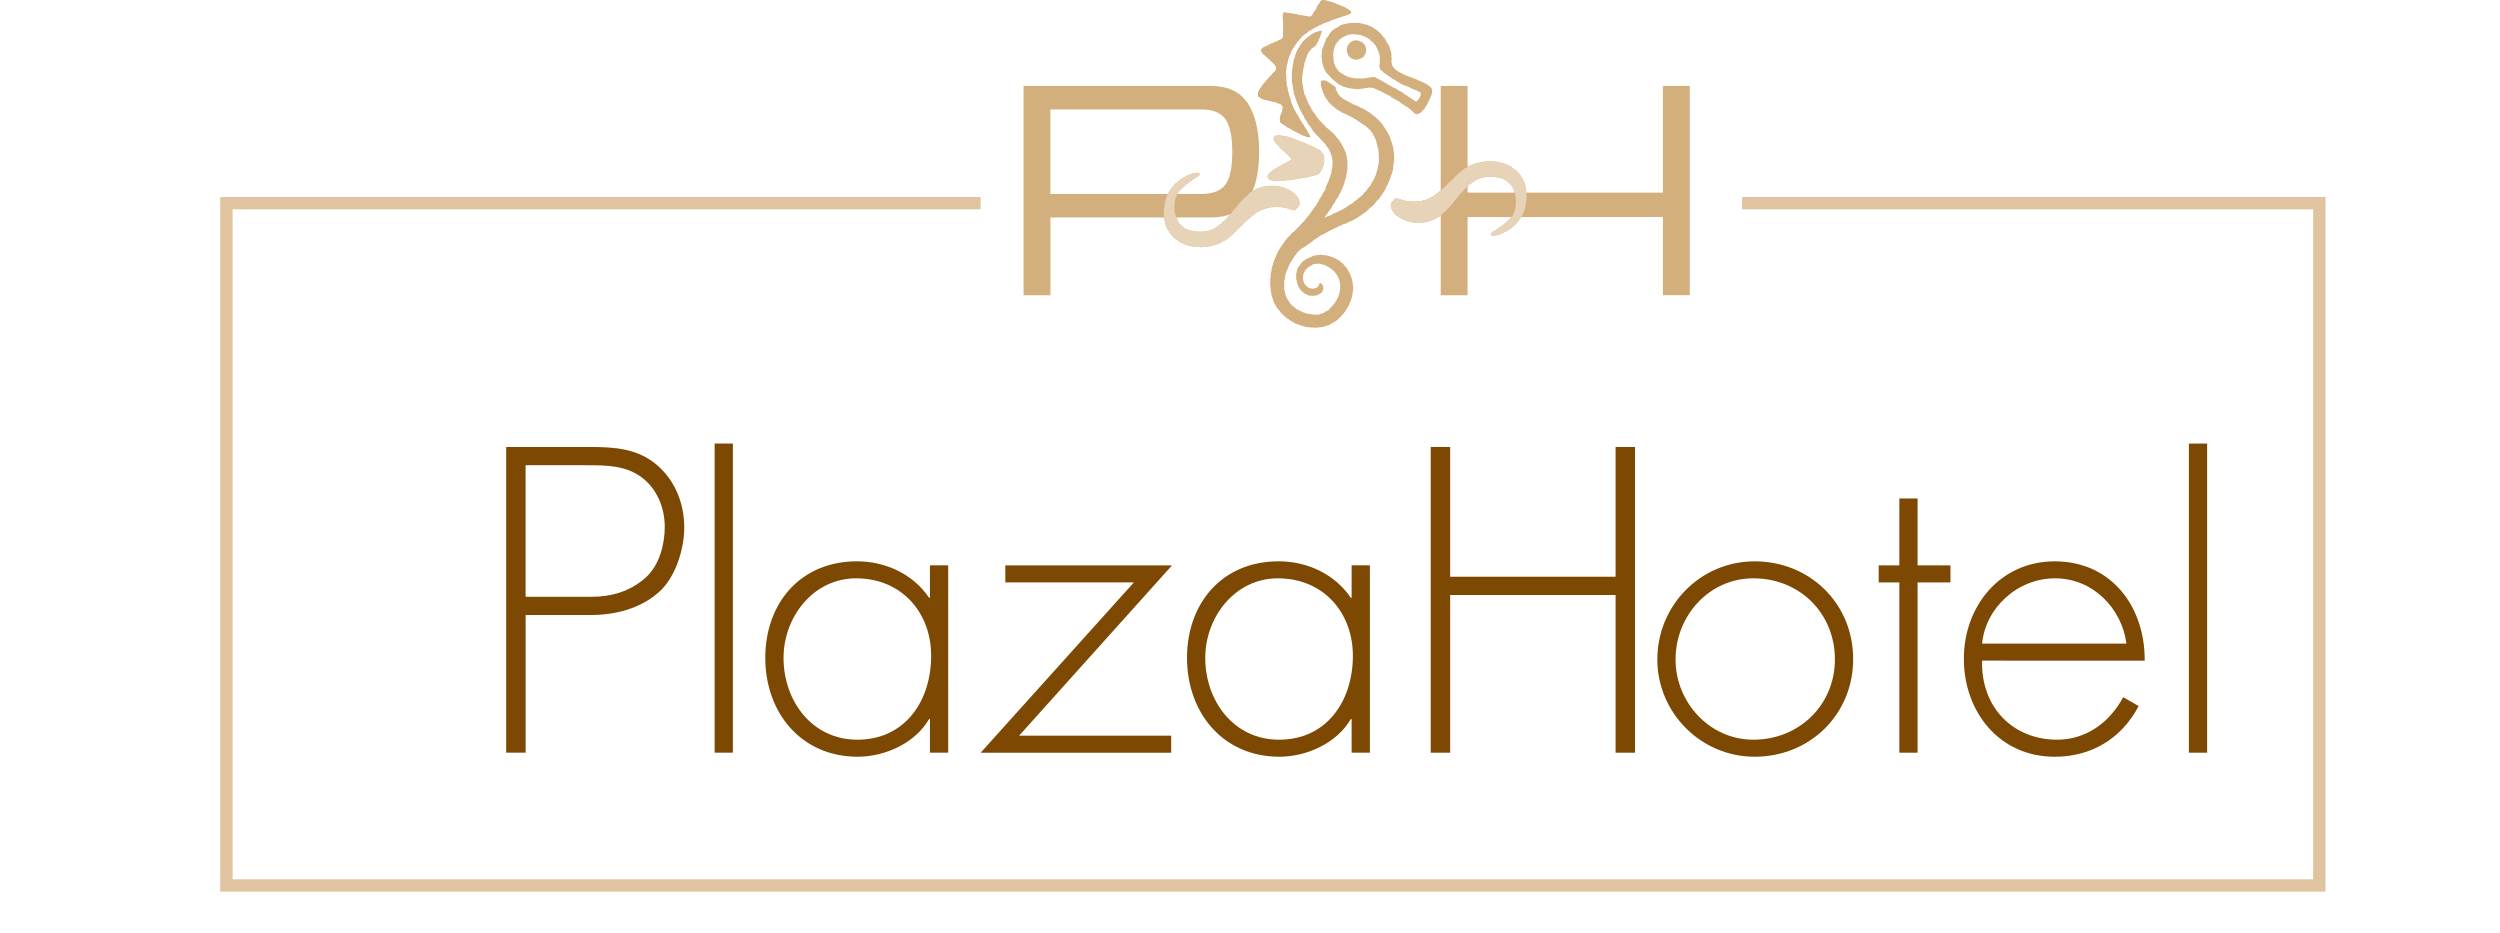 <?xml version="1.0" encoding="utf-8"?>
<!-- Generator: Adobe Illustrator 15.1.0, SVG Export Plug-In . SVG Version: 6.00 Build 0)  -->
<!DOCTYPE svg PUBLIC "-//W3C//DTD SVG 1.1//EN" "http://www.w3.org/Graphics/SVG/1.1/DTD/svg11.dtd">
<svg version="1.1" id="Layer_1" xmlns="http://www.w3.org/2000/svg" xmlns:xlink="http://www.w3.org/1999/xlink" x="0px" y="0px"
	 width="234.375px" height="87.5px" viewBox="0 0 234.375 87.5" enable-background="new 0 0 234.375 87.5" xml:space="preserve">
<g>
	<g>
		<path fill="#7D4802" d="M49.277,70.565h-1.823V41.904h7.913c2.242,0,4.41,0.15,6.198,1.67c1.748,1.484,2.584,3.65,2.584,5.89
			c0,2.053-0.858,4.783-2.455,6.112c-1.748,1.521-4.085,2.081-6.327,2.081h-6.088v12.907H49.277L49.277,70.565z M55.44,55.949
			c1.864,0,3.631-0.488,5.112-1.819c1.254-1.14,1.768-3.064,1.768-4.741c0-1.781-0.721-3.567-2.166-4.636
			c-1.446-1.102-3.27-1.138-5.019-1.138h-5.86v12.334H55.44z"/>
		<path fill="#7D4802" d="M68.707,70.565h-1.71V41.584h1.71V70.565z"/>
		<path fill="#7D4802" d="M88.892,70.565h-1.711v-3.154h-0.078c-1.293,2.24-4.105,3.532-6.687,3.532c-5.325,0-8.67-4.144-8.67-9.271
			c0-5.132,3.307-9.049,8.592-9.049c2.7,0,5.285,1.217,6.766,3.42h0.078v-3.04h1.711V70.565z M73.457,61.672
			c0,4.03,2.662,7.675,6.919,7.675c4.485,0,6.919-3.645,6.919-7.865c0-4.069-2.775-7.264-7.033-7.264
			C76.233,54.218,73.457,57.867,73.457,61.672z"/>
		<path fill="#7D4802" d="M109.8,68.97v1.599H91.933l14.368-15.967H94.249v-1.599h15.628L95.541,68.97H109.8z"/>
		<path fill="#7D4802" d="M128.426,70.565h-1.712v-3.154h-0.076c-1.294,2.24-4.105,3.532-6.691,3.532
			c-5.322,0-8.665-4.144-8.665-9.271c0-5.132,3.305-9.049,8.59-9.049c2.701,0,5.281,1.217,6.767,3.42h0.076v-3.04h1.712V70.565z
			 M112.993,61.672c0,4.03,2.659,7.675,6.917,7.675c4.484,0,6.922-3.645,6.922-7.865c0-4.069-2.776-7.264-7.033-7.264
			C115.766,54.218,112.993,57.867,112.993,61.672z"/>
		<path fill="#7D4802" d="M151.461,54.068V41.904h1.822v28.661h-1.822V55.781h-15.508v14.784h-1.824V41.904h1.824v12.164H151.461z"
			/>
		<path fill="#7D4802" d="M173.734,61.786c0,5.208-4.066,9.157-9.237,9.157c-5.058,0-9.123-4.14-9.123-9.118
			c0-5.054,4.031-9.2,9.123-9.2C169.668,52.623,173.734,56.577,173.734,61.786z M157.083,61.822c0,3.99,3.155,7.524,7.299,7.524
			c4.296,0,7.64-3.265,7.64-7.524c0-4.332-3.305-7.604-7.64-7.604C160.201,54.218,157.083,57.756,157.083,61.822z"/>
		<path fill="#7D4802" d="M179.773,70.565h-1.708V54.602h-1.938v-1.599h1.938v-6.271h1.708v6.271h3.083v1.599h-3.083V70.565z"/>
		<path fill="#7D4802" d="M185.821,61.934c-0.114,4.451,2.965,7.413,7.033,7.413c2.736,0,4.938-1.635,6.195-3.988l1.449,0.837
			c-1.601,3.04-4.41,4.748-7.87,4.748c-5.206,0-8.517-4.217-8.517-9.194c0-4.905,3.384-9.125,8.517-9.125
			c5.319,0,8.475,4.256,8.438,9.312L185.821,61.934L185.821,61.934z M199.353,60.34c-0.413-3.231-3.078-6.122-6.689-6.122
			c-3.569,0-6.535,2.816-6.842,6.122H199.353z"/>
		<path fill="#7D4802" d="M206.918,70.565h-1.709V41.584h1.709V70.565z"/>
	</g>
	<g>
		<g>
			<g>
				<g>
					<path fill="#D3AF7E" d="M137.587,20.348v7.331h-2.521V8.057h2.521v10h18.309v-10h2.519v19.62h-2.519v-7.331L137.587,20.348
						L137.587,20.348z"/>
				</g>
			</g>
			<g>
				<g>
					<path fill="#D3AF7E" d="M95.957,8.057h17.558c1.607,0,2.761,0.545,3.469,1.637c0.708,1.093,1.06,2.607,1.06,4.543
						c0,1.932-0.352,3.444-1.06,4.524c-0.709,1.084-1.868,1.625-3.471,1.625H98.478v7.293H95.96L95.957,8.057L95.957,8.057z
						 M98.476,18.183h14.153c1.05,0,1.798-0.287,2.239-0.864c0.441-0.577,0.66-1.605,0.66-3.081c0-1.461-0.221-2.488-0.66-3.085
						c-0.441-0.595-1.189-0.893-2.239-0.893H98.476V18.183z"/>
				</g>
			</g>
		</g>
		<g>
			<g>
				<polygon fill="#D3AF7E" points="123.924,2.927 123.86,2.896 123.768,2.896 123.731,2.896 123.671,2.927 123.611,2.927 
					123.518,2.959 123.424,2.991 123.329,3.022 123.236,3.053 123.144,3.114 123.02,3.179 122.922,3.24 122.829,3.302 
					122.736,3.395 122.581,3.487 122.487,3.581 122.363,3.675 122.267,3.801 122.178,3.831 122.143,3.925 122.078,3.986 
					122.049,4.081 121.989,4.112 121.925,4.204 121.863,4.297 121.833,4.391 121.77,4.453 121.707,4.517 121.677,4.608 
					121.612,4.705 121.583,4.796 121.552,4.889 121.486,4.983 121.455,5.108 121.427,5.201 121.393,5.324 121.362,5.45 
					121.298,5.576 121.271,5.668 121.271,5.793 121.237,5.948 121.207,6.072 121.177,6.196 121.177,6.322 121.145,6.448 
					121.145,6.57 121.112,6.727 121.112,6.852 121.112,6.976 121.112,7.101 121.112,7.227 121.112,7.35 121.112,7.475 
					121.112,7.599 121.112,7.724 121.145,7.849 121.177,7.972 121.207,8.097 121.207,8.223 121.237,8.347 121.237,8.439 
					121.271,8.565 121.298,8.69 121.298,8.814 121.362,8.908 121.393,9.032 121.427,9.125 121.455,9.25 121.486,9.344 
					121.552,9.468 121.583,9.561 121.612,9.685 121.677,9.777 121.707,9.903 121.77,9.998 121.798,10.091 121.833,10.185 
					121.893,10.278 121.925,10.37 121.989,10.464 122.019,10.558 122.078,10.652 122.11,10.744 122.178,10.809 122.236,10.9 
					122.267,10.993 122.298,11.087 122.363,11.181 122.394,11.242 122.487,11.337 122.517,11.398 122.551,11.461 122.581,11.553 
					122.643,11.616 122.736,11.74 122.829,11.866 122.922,11.991 122.985,12.115 123.079,12.239 123.144,12.332 123.236,12.425 
					123.297,12.488 123.358,12.582 123.455,12.673 123.518,12.737 123.611,12.831 123.705,12.926 123.797,13.018 123.86,13.112 
					123.955,13.205 124.05,13.298 124.142,13.392 124.235,13.485 124.297,13.58 124.359,13.703 124.456,13.796 124.515,13.89 
					124.609,14.013 124.642,14.139 124.703,14.263 124.766,14.388 124.797,14.513 124.827,14.573 124.827,14.669 124.859,14.73 
					124.889,14.792 124.889,14.855 124.889,14.917 124.922,15.013 124.922,15.104 124.922,15.167 124.922,15.258 124.922,15.354 
					124.922,15.447 124.922,15.51 124.922,15.602 124.889,15.697 124.889,15.789 124.859,15.882 124.827,15.977 124.827,16.069 
					124.827,16.194 124.797,16.286 124.766,16.381 124.703,16.476 124.703,16.599 124.642,16.66 124.609,16.785 124.577,16.879 
					124.548,16.973 124.515,17.068 124.456,17.16 124.424,17.285 124.359,17.378 124.329,17.471 124.297,17.564 124.265,17.657 
					124.235,17.813 124.171,17.875 124.111,17.969 124.05,18.062 124.015,18.156 123.955,18.251 123.924,18.343 123.86,18.435 
					123.797,18.531 123.731,18.624 123.671,18.716 123.641,18.81 123.611,18.902 123.518,18.996 123.455,19.09 123.424,19.184 
					123.358,19.278 123.297,19.37 123.236,19.433 123.173,19.526 123.109,19.618 123.049,19.714 122.985,19.774 122.922,19.87 
					122.863,19.963 122.797,20.057 122.736,20.119 122.673,20.211 122.61,20.272 122.551,20.368 122.487,20.459 122.425,20.523 
					122.363,20.617 122.298,20.679 122.236,20.742 122.178,20.803 122.11,20.898 122.019,20.959 121.989,21.021 121.893,21.085 
					121.863,21.177 121.707,21.303 121.583,21.426 121.455,21.55 121.362,21.675 121.207,21.77 121.08,21.892 120.958,22.018 
					120.865,22.141 120.707,22.266 120.615,22.422 120.521,22.485 120.488,22.547 120.424,22.642 120.395,22.734 120.334,22.796 
					120.269,22.859 120.209,22.954 120.177,23.016 120.115,23.106 120.053,23.201 119.991,23.263 119.961,23.356 119.927,23.419 
					119.862,23.513 119.803,23.605 119.771,23.701 119.708,23.792 119.679,23.886 119.646,23.979 119.614,24.074 119.553,24.135 
					119.52,24.26 119.491,24.354 119.426,24.447 119.396,24.542 119.396,24.634 119.332,24.728 119.332,24.82 119.305,24.914 
					119.24,25.039 119.24,25.132 119.205,25.258 119.205,25.35 119.177,25.474 119.146,25.569 119.146,25.661 119.114,25.786 
					119.114,25.878 119.114,25.971 119.114,26.097 119.084,26.192 119.084,26.346 119.084,26.441 119.084,26.563 119.084,26.659 
					119.084,26.783 119.114,26.875 119.114,27.001 119.114,27.124 119.146,27.251 119.146,27.376 119.177,27.467 119.205,27.592 
					119.205,27.717 119.24,27.811 119.305,27.934 119.332,28.027 119.362,28.151 119.396,28.276 119.459,28.402 119.491,28.496 
					119.583,28.588 119.614,28.682 119.679,28.806 119.74,28.901 119.832,28.993 119.892,29.088 119.991,29.18 120.053,29.275 
					120.115,29.367 120.209,29.43 120.303,29.522 120.364,29.616 120.488,29.677 120.583,29.773 120.677,29.866 120.771,29.897 
					120.865,29.991 120.958,30.052 121.08,30.115 121.177,30.178 121.271,30.207 121.393,30.3 121.519,30.364 121.612,30.395 
					121.737,30.425 121.863,30.49 121.954,30.52 122.078,30.55 122.178,30.583 122.298,30.614 122.425,30.643 122.551,30.675 
					122.643,30.675 122.767,30.675 122.894,30.707 123.02,30.707 123.144,30.707 123.267,30.707 123.394,30.738 123.518,30.707 
					123.611,30.707 123.731,30.675 123.86,30.675 123.955,30.643 124.111,30.643 124.203,30.583 124.329,30.55 124.424,30.52 
					124.548,30.49 124.672,30.425 124.797,30.364 124.889,30.3 125.015,30.239 125.109,30.178 125.233,30.115 125.327,30.021 
					125.421,29.959 125.513,29.866 125.61,29.773 125.702,29.677 125.796,29.585 125.857,29.491 125.951,29.43 126.014,29.305 
					126.078,29.244 126.172,29.12 126.199,29.024 126.264,28.932 126.328,28.836 126.39,28.744 126.449,28.651 126.483,28.526 
					126.514,28.432 126.578,28.339 126.605,28.247 126.67,28.122 126.702,28.027 126.702,27.934 126.761,27.811 126.761,27.717 
					126.793,27.624 126.793,27.498 126.826,27.406 126.826,27.312 126.857,27.219 126.857,27.093 126.857,27.001 126.857,26.875 
					126.826,26.783 126.826,26.69 126.826,26.563 126.793,26.47 126.793,26.377 126.761,26.285 126.761,26.192 126.702,26.066 
					126.67,26.003 126.641,25.878 126.605,25.786 126.578,25.692 126.514,25.629 126.483,25.538 126.449,25.474 126.39,25.382 
					126.328,25.289 126.296,25.193 126.264,25.101 126.172,25.039 126.105,24.976 126.043,24.884 125.983,24.82 125.921,24.728 
					125.827,24.665 125.766,24.603 125.702,24.571 125.61,24.479 125.548,24.417 125.451,24.384 125.39,24.354 125.298,24.291 
					125.198,24.23 125.109,24.198 125.015,24.135 124.922,24.105 124.827,24.074 124.733,24.074 124.672,24.01 124.577,23.979 
					124.482,23.979 124.391,23.948 124.329,23.948 124.235,23.917 124.142,23.917 124.05,23.917 123.982,23.917 123.894,23.886 
					123.827,23.886 123.731,23.886 123.641,23.917 123.579,23.917 123.518,23.917 123.424,23.917 123.358,23.948 123.267,23.948 
					123.173,23.979 123.109,23.979 123.049,24.01 122.922,24.074 122.797,24.135 122.643,24.198 122.517,24.26 122.394,24.321 
					122.298,24.417 122.178,24.479 122.078,24.571 121.989,24.665 121.925,24.788 121.833,24.884 121.77,24.976 121.677,25.068 
					121.646,25.162 121.612,25.289 121.583,25.382 121.552,25.506 121.552,25.6 121.519,25.692 121.519,25.786 121.519,25.909 
					121.519,26.003 121.519,26.097 121.519,26.192 121.552,26.285 121.583,26.408 121.583,26.501 121.612,26.563 121.646,26.659 
					121.677,26.752 121.707,26.845 121.77,26.906 121.798,27.001 121.863,27.061 121.954,27.219 122.078,27.344 122.143,27.406 
					122.236,27.436 122.298,27.498 122.363,27.562 122.455,27.562 122.517,27.624 122.581,27.655 122.673,27.685 122.767,27.717 
					122.863,27.717 122.955,27.717 123.079,27.747 123.173,27.717 123.267,27.717 123.329,27.717 123.424,27.685 123.485,27.655 
					123.549,27.624 123.641,27.624 123.671,27.562 123.797,27.498 123.894,27.436 123.955,27.344 124.015,27.251 124.05,27.158 
					124.05,27.061 124.05,26.969 124.05,26.875 124.015,26.783 123.982,26.72 123.924,26.627 123.894,26.596 123.768,26.533 
					123.731,26.533 123.671,26.627 123.641,26.752 123.549,26.875 123.424,26.969 123.358,27.001 123.267,27.031 123.173,27.031 
					123.144,27.061 123.049,27.061 122.985,27.061 122.922,27.031 122.829,27.031 122.767,27.001 122.673,26.969 122.551,26.875 
					122.455,26.783 122.394,26.752 122.363,26.659 122.298,26.627 122.267,26.533 122.236,26.47 122.207,26.377 122.178,26.316 
					122.178,26.252 122.143,26.16 122.143,26.066 122.143,25.971 122.178,25.909 122.178,25.818 122.178,25.723 122.236,25.629 
					122.267,25.569 122.298,25.474 122.363,25.382 122.394,25.289 122.487,25.225 122.551,25.162 122.643,25.068 122.736,25.009 
					122.829,24.946 122.922,24.884 123.049,24.82 123.144,24.759 123.297,24.759 123.424,24.728 123.549,24.728 123.611,24.728 
					123.671,24.728 123.768,24.728 123.827,24.759 123.955,24.788 124.111,24.82 124.171,24.82 124.235,24.884 124.297,24.914 
					124.359,24.946 124.515,25.009 124.642,25.101 124.766,25.162 124.889,25.289 125.015,25.382 125.109,25.474 125.198,25.6 
					125.298,25.723 125.39,25.847 125.451,26.003 125.486,26.066 125.513,26.16 125.548,26.223 125.578,26.316 125.578,26.377 
					125.61,26.47 125.61,26.533 125.642,26.627 125.642,26.72 125.642,26.783 125.642,26.875 125.642,27.001 125.642,27.061 
					125.61,27.188 125.61,27.281 125.578,27.376 125.578,27.467 125.548,27.562 125.513,27.655 125.486,27.778 125.421,27.872 
					125.39,27.964 125.327,28.06 125.298,28.151 125.233,28.247 125.172,28.309 125.139,28.402 125.08,28.496 124.951,28.619 
					124.859,28.744 124.733,28.836 124.642,28.993 124.515,29.088 124.391,29.148 124.265,29.211 124.142,29.305 124.015,29.367 
					123.894,29.398 123.768,29.43 123.641,29.491 123.485,29.491 123.358,29.491 123.236,29.491 123.079,29.491 122.955,29.46 
					122.829,29.43 122.673,29.43 122.551,29.398 122.394,29.367 122.267,29.305 122.143,29.275 122.049,29.211 121.893,29.148 
					121.77,29.088 121.677,29.024 121.583,28.993 121.455,28.901 121.333,28.806 121.237,28.713 121.145,28.651 121.021,28.526 
					120.958,28.432 120.893,28.339 120.833,28.247 120.738,28.122 120.677,28.027 120.615,27.903 120.583,27.778 120.521,27.655 
					120.488,27.529 120.458,27.406 120.458,27.281 120.424,27.219 120.395,27.158 120.395,27.061 120.395,27.001 120.395,26.875 
					120.395,26.752 120.395,26.659 120.395,26.563 120.395,26.533 120.395,26.441 120.395,26.377 120.395,26.285 120.424,26.252 
					120.458,26.16 120.458,26.097 120.458,26.034 120.488,25.942 120.488,25.878 120.488,25.786 120.521,25.723 120.521,25.661 
					120.583,25.6 120.583,25.506 120.615,25.412 120.644,25.35 120.677,25.289 120.707,25.225 120.738,25.162 120.771,25.068 
					120.801,25.009 120.833,24.914 120.865,24.82 120.893,24.759 120.958,24.665 120.988,24.603 121.08,24.509 121.112,24.417 
					121.177,24.321 121.237,24.23 121.298,24.135 121.362,24.01 121.455,23.917 121.519,23.824 121.583,23.73 121.677,23.605 
					121.77,23.513 121.833,23.419 121.893,23.295 121.989,23.201 122.078,23.046 122.178,22.954 122.267,22.828 122.363,22.734 
					122.455,22.61 122.551,22.485 122.643,22.359 122.736,22.236 122.863,22.082 122.922,21.987 123.049,21.862 123.144,21.738 
					123.267,21.612 123.358,21.488 123.455,21.362 123.549,21.24 123.641,21.085 123.731,20.959 123.827,20.834 123.924,20.71 
					124.05,20.587 124.142,20.459 124.235,20.304 124.297,20.181 124.424,20.057 124.515,19.898 124.609,19.806 124.672,19.682 
					124.797,19.526 124.859,19.401 124.922,19.278 125.015,19.152 125.109,19.029 125.172,18.902 125.233,18.747 125.327,18.624 
					125.421,18.531 125.486,18.405 125.548,18.251 125.61,18.127 125.672,18.032 125.702,17.906 125.796,17.813 125.827,17.657 
					125.89,17.564 125.921,17.441 125.983,17.315 126.014,17.223 126.043,17.098 126.078,16.973 126.105,16.879 126.142,16.756 
					126.172,16.66 126.199,16.568 126.199,16.442 126.264,16.351 126.264,16.225 126.264,16.132 126.296,16.04 126.296,15.944 
					126.328,15.851 126.328,15.758 126.328,15.665 126.328,15.572 126.328,15.479 126.328,15.354 126.328,15.258 126.328,15.199 
					126.328,15.104 126.296,15.013 126.296,14.917 126.264,14.825 126.264,14.761 126.264,14.669 126.233,14.573 126.199,14.513 
					126.199,14.417 126.172,14.326 126.105,14.232 126.105,14.169 126.078,14.107 126.043,14.013 125.983,13.955 125.951,13.858 
					125.921,13.796 125.89,13.703 125.827,13.641 125.796,13.547 125.766,13.485 125.702,13.392 125.672,13.329 125.61,13.267 
					125.578,13.205 125.513,13.112 125.486,13.049 125.421,12.986 125.357,12.926 125.233,12.77 125.139,12.644 125.015,12.52 
					124.889,12.396 124.733,12.271 124.609,12.145 124.515,12.083 124.456,12.021 124.359,11.958 124.297,11.897 124.171,11.74 
					124.05,11.616 123.955,11.553 123.894,11.461 123.827,11.398 123.768,11.337 123.671,11.242 123.641,11.181 123.549,11.087 
					123.518,11.025 123.424,10.931 123.394,10.869 123.329,10.775 123.267,10.683 123.208,10.587 123.144,10.527 123.079,10.464 
					123.049,10.37 122.985,10.278 122.922,10.185 122.894,10.091 122.863,10.028 122.797,9.935 122.736,9.84 122.704,9.777 
					122.673,9.685 122.61,9.592 122.581,9.499 122.551,9.374 122.487,9.312 122.455,9.218 122.425,9.125 122.394,9 122.363,8.939 
					122.298,8.844 122.267,8.751 122.267,8.626 122.236,8.565 122.207,8.439 122.178,8.347 122.178,8.251 122.178,8.161 
					122.143,8.097 122.143,8.004 122.11,7.909 122.11,7.818 122.078,7.693 122.078,7.599 122.078,7.505 122.078,7.412 
					122.078,7.319 122.078,7.227 122.078,7.131 122.11,7.037 122.11,6.946 122.143,6.852 122.143,6.727 122.178,6.666 122.178,6.57 
					122.178,6.479 122.207,6.353 122.236,6.292 122.236,6.196 122.267,6.135 122.267,6.04 122.298,5.98 122.298,5.887 
					122.328,5.824 122.363,5.762 122.363,5.7 122.394,5.576 122.455,5.45 122.487,5.357 122.517,5.264 122.551,5.17 122.61,5.077 
					122.643,4.983 122.673,4.921 122.736,4.858 122.767,4.796 122.863,4.705 122.922,4.608 122.985,4.549 123.079,4.485 
					123.173,4.391 123.297,4.329 123.358,4.268 123.394,4.204 123.424,4.112 123.518,4.019 123.549,3.925 123.611,3.801 
					123.641,3.675 123.731,3.55 123.768,3.457 123.797,3.333 123.827,3.208 123.86,3.146 123.894,3.053 123.924,2.991 
					123.924,2.927 				"/>
				<polygon fill="#D3AF7E" points="125.233,8.223 125.233,8.223 125.233,8.347 125.233,8.409 125.298,8.472 125.327,8.565 
					125.39,8.69 125.421,8.782 125.513,8.875 125.578,8.969 125.702,9.095 125.766,9.125 125.827,9.187 125.921,9.25 125.983,9.312 
					126.078,9.344 126.172,9.406 126.264,9.468 126.357,9.499 126.449,9.529 126.514,9.592 126.605,9.624 126.702,9.685 
					126.793,9.716 126.857,9.777 126.952,9.81 127.014,9.84 127.17,9.872 127.294,9.965 127.418,9.998 127.545,10.091 
					127.668,10.123 127.765,10.185 127.887,10.215 127.979,10.308 128.105,10.37 128.229,10.464 128.292,10.495 128.356,10.527 
					128.448,10.587 128.515,10.652 128.574,10.683 128.636,10.744 128.729,10.809 128.823,10.869 128.921,10.962 129.011,11.056 
					129.133,11.149 129.23,11.242 129.354,11.369 129.448,11.491 129.511,11.553 129.539,11.585 129.606,11.679 129.666,11.74 
					129.698,11.837 129.762,11.897 129.793,11.958 129.854,12.053 129.916,12.115 129.949,12.208 130.011,12.301 130.071,12.396 
					130.104,12.458 130.167,12.551 130.198,12.644 130.261,12.737 130.293,12.831 130.322,12.926 130.353,13.018 130.416,13.112 
					130.416,13.205 130.451,13.329 130.511,13.422 130.541,13.515 130.541,13.641 130.604,13.735 130.604,13.858 130.637,13.984 
					130.637,14.075 130.665,14.201 130.665,14.295 130.696,14.417 130.696,14.513 130.696,14.669 130.696,14.792 130.696,14.917 
					130.696,15.013 130.665,15.167 130.665,15.291 130.637,15.417 130.637,15.541 130.604,15.697 130.604,15.789 130.572,15.977 
					130.541,16.1 130.511,16.225 130.451,16.351 130.416,16.476 130.353,16.599 130.322,16.723 130.293,16.849 130.231,16.973 
					130.167,17.098 130.137,17.223 130.071,17.346 130.011,17.441 129.949,17.533 129.916,17.657 129.854,17.783 129.793,17.906 
					129.73,18 129.636,18.094 129.606,18.188 129.511,18.312 129.448,18.375 129.389,18.499 129.322,18.593 129.262,18.686 
					129.166,18.747 129.074,18.842 129.011,18.902 128.948,18.996 128.886,19.09 128.823,19.184 128.729,19.246 128.67,19.339 
					128.574,19.401 128.479,19.463 128.389,19.526 128.321,19.618 128.265,19.682 128.17,19.743 128.105,19.806 128.044,19.87 
					127.947,19.931 127.856,19.993 127.765,20.057 127.7,20.119 127.605,20.181 127.545,20.211 127.479,20.272 127.387,20.304 
					127.326,20.368 127.263,20.397 127.17,20.459 127.105,20.492 127.014,20.554 126.952,20.587 126.89,20.617 126.826,20.647 
					126.761,20.679 126.67,20.742 126.605,20.742 126.514,20.772 126.42,20.834 126.296,20.898 126.172,20.959 126.043,20.99 
					125.921,21.021 125.827,21.085 125.702,21.146 125.578,21.177 125.451,21.24 125.327,21.331 125.198,21.362 125.08,21.426 
					124.951,21.488 124.859,21.55 124.733,21.582 124.642,21.643 124.515,21.707 124.424,21.77 124.297,21.832 124.171,21.892 
					124.05,21.957 123.955,22.018 123.827,22.047 123.768,22.141 123.641,22.174 123.549,22.266 123.455,22.328 123.358,22.391 
					123.267,22.422 123.208,22.515 123.109,22.547 123.049,22.61 122.955,22.702 122.894,22.734 122.829,22.766 122.736,22.828 
					122.673,22.89 122.581,22.954 122.517,22.984 122.455,23.046 122.363,23.106 122.298,23.141 122.236,23.201 122.143,23.232 
					122.049,23.295 121.989,23.356 121.893,23.387 121.863,23.447 121.77,23.483 121.707,23.546 121.612,23.605 121.552,23.637 
					121.486,23.701 121.427,23.73 121.271,23.855 121.177,23.979 121.048,24.074 120.958,24.198 120.833,24.291 120.771,24.417 
					120.771,24.26 120.833,24.135 120.865,24.074 120.958,23.948 121.021,23.824 121.08,23.73 121.177,23.637 121.271,23.546 
					121.298,23.447 121.393,23.387 121.486,23.263 121.552,23.201 121.612,23.077 121.677,22.954 121.707,22.859 121.737,22.766 
					121.737,22.734 121.77,22.672 121.833,22.58 121.925,22.455 121.954,22.391 122.019,22.328 122.049,22.236 122.143,22.141 
					122.178,22.047 122.267,21.987 122.328,21.892 122.394,21.832 122.487,21.707 122.551,21.612 122.643,21.519 122.736,21.426 
					122.829,21.331 122.922,21.24 122.985,21.146 123.109,21.085 123.208,20.99 123.297,20.898 123.394,20.803 123.518,20.742 
					123.611,20.679 123.731,20.617 123.827,20.554 123.955,20.523 124.05,20.459 124.171,20.397 124.297,20.368 124.391,20.304 
					124.515,20.272 124.642,20.211 124.733,20.181 124.859,20.119 124.951,20.057 125.08,19.993 125.198,19.963 125.327,19.898 
					125.421,19.838 125.578,19.774 125.672,19.714 125.796,19.682 125.921,19.589 126.043,19.526 126.172,19.433 126.264,19.37 
					126.39,19.31 126.483,19.214 126.605,19.152 126.761,19.09 126.857,18.996 126.952,18.902 127.075,18.81 127.202,18.747 
					127.294,18.624 127.418,18.531 127.545,18.435 127.668,18.343 127.765,18.251 127.856,18.127 127.947,18 128.076,17.906 
					128.136,17.813 128.229,17.657 128.321,17.564 128.448,17.441 128.515,17.315 128.574,17.16 128.67,17.035 128.729,16.942 
					128.823,16.785 128.856,16.66 128.948,16.505 128.979,16.381 129.011,16.286 129.044,16.225 129.044,16.163 129.074,16.1 
					129.074,16.04 129.133,15.944 129.133,15.882 129.166,15.789 129.166,15.728 129.166,15.665 129.198,15.572 129.23,15.51 
					129.23,15.447 129.23,15.354 129.262,15.258 129.262,15.199 129.262,15.104 129.262,15.013 129.262,14.949 129.262,14.887 
					129.262,14.792 129.262,14.699 129.262,14.638 129.262,14.573 129.262,14.482 129.262,14.388 129.23,14.326 129.23,14.232 
					129.23,14.139 129.23,14.075 129.198,13.984 129.198,13.922 129.166,13.828 129.133,13.735 129.133,13.641 129.106,13.58 
					129.074,13.515 129.074,13.422 129.044,13.36 129.044,13.298 128.979,13.141 128.948,13.018 128.886,12.926 128.856,12.831 
					128.762,12.706 128.729,12.613 128.67,12.488 128.604,12.425 128.544,12.332 128.479,12.239 128.418,12.177 128.356,12.115 
					128.292,12.053 128.229,11.991 128.136,11.928 128.076,11.866 128.012,11.803 127.947,11.74 127.856,11.711 127.791,11.679 
					127.7,11.585 127.605,11.553 127.545,11.491 127.479,11.461 127.387,11.398 127.326,11.337 127.231,11.305 127.17,11.242 
					127.075,11.181 126.984,11.149 126.89,11.056 126.793,11.025 126.702,10.962 126.578,10.9 126.483,10.869 126.39,10.809 
					126.264,10.744 126.172,10.713 126.043,10.652 125.921,10.587 125.796,10.558 125.702,10.464 125.578,10.402 125.486,10.339 
					125.357,10.278 125.233,10.185 125.139,10.091 125.015,9.998 124.889,9.903 124.797,9.81 124.703,9.716 124.609,9.624 
					124.515,9.499 124.424,9.374 124.329,9.218 124.235,9.095 124.203,9.032 124.171,8.939 124.142,8.875 124.111,8.814 
					124.05,8.72 124.015,8.626 124.015,8.535 123.955,8.472 123.924,8.347 123.924,8.284 123.894,8.223 123.86,8.126 123.827,8.004 
					123.827,7.909 123.827,7.754 123.827,7.693 123.86,7.632 123.894,7.599 123.955,7.538 124.111,7.538 124.142,7.538 
					124.203,7.538 124.297,7.567 124.359,7.599 124.424,7.632 124.515,7.663 124.577,7.724 124.642,7.754 124.703,7.818 
					124.797,7.849 124.859,7.909 124.922,7.972 125.045,8.034 125.139,8.126 125.198,8.161 				"/>
				<polygon fill="#D3AF7E" points="126.67,1.153 126.605,1.06 126.546,0.966 126.483,0.935 126.42,0.904 126.328,0.841 
					126.264,0.811 126.172,0.747 126.078,0.685 125.983,0.653 125.89,0.591 125.733,0.561 125.642,0.498 125.513,0.466 
					125.421,0.406 125.298,0.374 125.139,0.311 125.045,0.281 124.922,0.219 124.797,0.186 124.703,0.158 124.577,0.158 
					124.482,0.093 124.359,0.064 124.297,0.064 124.203,0.032 124.142,0.032 124.015,0 123.955,0.032 123.894,0.032 123.827,0.093 
					123.768,0.158 123.731,0.281 123.641,0.374 123.549,0.498 123.518,0.561 123.485,0.623 123.455,0.685 123.424,0.779 
					123.358,0.904 123.267,1.029 123.173,1.153 123.109,1.277 123.049,1.371 122.985,1.465 122.922,1.495 122.894,1.558 
					122.829,1.558 122.673,1.558 122.61,1.558 122.551,1.526 122.455,1.495 122.394,1.495 122.267,1.495 122.178,1.465 
					122.078,1.465 121.989,1.434 121.863,1.434 121.77,1.402 121.646,1.371 121.552,1.34 121.455,1.308 121.298,1.308 
					121.207,1.277 121.112,1.277 120.988,1.247 120.893,1.247 120.801,1.216 120.707,1.216 120.615,1.184 120.55,1.184 
					120.488,1.184 120.424,1.184 120.334,1.184 120.303,1.247 120.269,1.277 120.269,1.371 120.269,1.434 120.269,1.495 
					120.269,1.558 120.269,1.651 120.269,1.744 120.269,1.836 120.269,1.931 120.303,2.024 120.303,2.119 120.303,2.21 
					120.303,2.335 120.303,2.43 120.303,2.522 120.303,2.648 120.303,2.74 120.303,2.835 120.303,2.927 120.303,3.022 
					120.303,3.114 120.303,3.208 120.303,3.302 120.303,3.364 120.269,3.424 120.269,3.487 120.238,3.581 120.209,3.646 
					120.115,3.675 120.02,3.738 119.991,3.738 119.927,3.77 119.832,3.801 119.803,3.831 119.708,3.894 119.614,3.894 
					119.553,3.925 119.459,3.986 119.396,4.019 119.305,4.048 119.205,4.081 119.114,4.112 119.052,4.142 118.959,4.204 
					118.898,4.236 118.802,4.297 118.705,4.329 118.646,4.361 118.555,4.391 118.522,4.422 118.366,4.485 118.302,4.579 
					118.242,4.641 118.213,4.705 118.213,4.765 118.271,4.858 118.335,4.952 118.429,5.077 118.555,5.17 118.705,5.293 
					118.77,5.357 118.834,5.45 118.929,5.481 119.02,5.576 119.052,5.637 119.114,5.7 119.205,5.762 119.273,5.824 119.396,5.948 
					119.52,6.104 119.583,6.196 119.646,6.322 119.646,6.417 119.646,6.541 119.583,6.602 119.491,6.727 119.426,6.789 
					119.332,6.852 119.273,6.946 119.205,7.037 119.114,7.101 119.052,7.193 118.959,7.256 118.898,7.381 118.802,7.475 
					118.705,7.567 118.646,7.663 118.555,7.754 118.46,7.849 118.366,7.972 118.302,8.066 118.242,8.161 118.178,8.251 
					118.116,8.347 118.054,8.439 118.022,8.535 117.96,8.626 117.96,8.69 117.928,8.782 117.928,8.844 117.928,8.969 118.022,9.095 
					118.054,9.095 118.116,9.125 118.178,9.187 118.242,9.218 118.302,9.25 118.366,9.281 118.46,9.312 118.555,9.344 
					118.646,9.344 118.743,9.374 118.834,9.406 118.929,9.436 119.02,9.436 119.114,9.468 119.205,9.499 119.305,9.529 
					119.396,9.529 119.491,9.561 119.583,9.592 119.646,9.624 119.74,9.624 119.803,9.685 119.892,9.685 119.961,9.716 
					120.083,9.777 120.177,9.872 120.238,9.935 120.269,10.06 120.269,10.123 120.238,10.215 120.209,10.308 120.209,10.433 
					120.177,10.527 120.115,10.652 120.083,10.744 120.053,10.837 120.02,10.931 119.991,11.056 119.991,11.149 119.991,11.242 
					119.991,11.337 120.02,11.428 120.083,11.491 120.177,11.585 120.209,11.616 120.303,11.648 120.334,11.711 120.424,11.74 
					120.488,11.772 120.583,11.866 120.677,11.928 120.771,11.958 120.865,12.021 120.988,12.083 121.08,12.145 121.207,12.208 
					121.298,12.271 121.455,12.332 121.552,12.396 121.677,12.458 121.77,12.488 121.863,12.551 121.989,12.613 122.078,12.644 
					122.178,12.706 122.267,12.737 122.363,12.77 122.455,12.8 122.517,12.831 122.581,12.831 122.643,12.862 122.704,12.862 
					122.767,12.862 122.829,12.862 122.829,12.77 122.767,12.673 122.736,12.613 122.673,12.52 122.643,12.458 122.581,12.364 
					122.551,12.271 122.487,12.177 122.425,12.083 122.363,11.991 122.267,11.866 122.236,11.74 122.143,11.648 122.078,11.553 
					121.989,11.398 121.893,11.274 121.833,11.149 121.77,10.993 121.677,10.869 121.612,10.744 121.519,10.619 121.455,10.495 
					121.393,10.339 121.298,10.215 121.237,10.091 121.207,9.965 121.145,9.84 121.08,9.716 121.048,9.592 121.021,9.468 
					120.988,9.344 120.958,9.218 120.893,9.095 120.865,8.939 120.833,8.875 120.833,8.814 120.801,8.72 120.771,8.69 
					120.771,8.595 120.738,8.535 120.707,8.439 120.707,8.409 120.707,8.314 120.677,8.223 120.677,8.126 120.644,8.066 
					120.615,8.004 120.615,7.909 120.615,7.849 120.615,7.754 120.583,7.663 120.583,7.599 120.583,7.505 120.583,7.443 
					120.583,7.35 120.583,7.256 120.583,7.163 120.583,7.101 120.55,6.976 120.55,6.914 120.55,6.822 120.55,6.727 120.55,6.634 
					120.583,6.57 120.583,6.448 120.583,6.385 120.583,6.292 120.615,6.196 120.615,6.104 120.677,6.011 120.677,5.917 
					120.707,5.824 120.707,5.732 120.771,5.637 120.771,5.512 120.801,5.45 120.833,5.357 120.865,5.264 120.893,5.17 
					120.958,5.077 120.988,4.952 121.021,4.858 121.08,4.765 121.112,4.671 121.177,4.579 121.271,4.485 121.298,4.391 
					121.362,4.297 121.455,4.174 121.519,4.081 121.583,3.986 121.646,3.894 121.737,3.801 121.798,3.708 121.893,3.612 
					121.989,3.521 122.049,3.424 122.178,3.333 122.236,3.24 122.363,3.179 122.455,3.114 122.551,3.053 122.643,2.959 
					122.736,2.864 122.863,2.835 122.955,2.772 123.049,2.709 123.173,2.648 123.267,2.584 123.394,2.522 123.485,2.462 
					123.611,2.43 123.705,2.335 123.827,2.305 123.924,2.275 124.015,2.21 124.142,2.149 124.235,2.119 124.329,2.087 
					124.456,2.058 124.548,2.024 124.672,1.962 124.766,1.931 124.889,1.869 124.951,1.836 125.08,1.807 125.172,1.777 
					125.233,1.744 125.327,1.711 125.451,1.681 125.513,1.651 125.61,1.621 125.702,1.588 125.796,1.558 125.857,1.558 
					125.921,1.495 126.014,1.495 126.078,1.465 126.199,1.434 126.328,1.371 126.42,1.34 126.514,1.308 126.578,1.277 
					126.605,1.247 126.67,1.184 				"/>
				<polygon fill="#D3AF7E" points="126.233,2.243 126.105,2.243 126.043,2.275 125.951,2.275 125.857,2.305 125.733,2.335 
					125.672,2.366 125.578,2.43 125.486,2.522 125.39,2.554 125.298,2.648 125.198,2.709 125.109,2.805 125.015,2.864 
					124.922,3.022 124.859,3.053 124.797,3.114 124.766,3.208 124.733,3.27 124.797,3.24 124.827,3.24 124.922,3.24 125.015,3.24 
					125.08,3.24 125.172,3.208 125.266,3.208 125.39,3.208 125.451,3.208 125.578,3.208 125.642,3.208 125.766,3.208 125.89,3.208 
					125.983,3.208 126.105,3.208 126.199,3.208 126.328,3.208 126.42,3.208 126.514,3.208 126.641,3.208 126.761,3.208 
					126.857,3.208 126.952,3.208 127.044,3.24 127.141,3.24 127.231,3.24 127.326,3.24 127.387,3.27 127.479,3.27 127.545,3.302 
					127.605,3.302 127.7,3.333 127.765,3.364 127.856,3.395 127.887,3.424 127.979,3.457 128.044,3.487 128.136,3.521 128.17,3.55 
					128.265,3.612 128.389,3.675 128.479,3.801 128.604,3.894 128.729,3.986 128.823,4.112 128.921,4.204 128.979,4.329 
					129.074,4.485 129.133,4.579 129.166,4.733 129.23,4.796 129.23,4.889 129.262,4.952 129.322,5.013 129.322,5.17 129.354,5.293 
					129.354,5.419 129.354,5.545 129.354,5.637 129.354,5.762 129.354,5.824 129.354,5.917 129.322,5.98 129.322,6.072 
					129.322,6.135 129.322,6.196 129.322,6.322 129.389,6.448 129.416,6.508 129.478,6.602 129.574,6.666 129.698,6.789 
					129.762,6.822 129.822,6.882 129.916,6.946 129.978,6.976 130.043,7.037 130.137,7.101 130.231,7.163 130.322,7.227 
					130.384,7.256 130.451,7.319 130.541,7.381 130.637,7.443 130.726,7.475 130.822,7.538 130.886,7.567 130.979,7.632 
					131.041,7.693 131.134,7.724 131.197,7.754 131.293,7.818 131.412,7.909 131.538,7.941 131.635,8.004 131.759,8.034 
					131.882,8.097 132.009,8.126 132.104,8.161 132.227,8.251 132.321,8.284 132.479,8.347 132.57,8.409 132.695,8.439 
					132.786,8.472 132.882,8.502 132.945,8.565 133.009,8.595 133.099,8.626 133.163,8.658 133.195,8.72 133.195,8.844 
					133.195,8.939 133.163,9 133.099,9.095 133.099,9.187 133.009,9.218 132.978,9.312 132.945,9.374 132.882,9.436 132.786,9.499 
					132.695,9.499 132.664,9.468 132.57,9.406 132.479,9.344 132.382,9.281 132.257,9.187 132.133,9.125 132.009,9.032 
					131.882,8.939 131.791,8.908 131.695,8.844 131.635,8.782 131.57,8.751 131.412,8.626 131.293,8.565 131.167,8.502 
					131.041,8.439 130.949,8.347 130.886,8.314 130.759,8.251 130.637,8.223 130.511,8.126 130.384,8.066 130.322,8.034 
					130.231,7.972 130.167,7.941 130.104,7.909 130.011,7.849 129.916,7.786 129.854,7.754 129.762,7.724 129.666,7.663 
					129.606,7.599 129.511,7.567 129.448,7.538 129.354,7.475 129.293,7.443 129.23,7.412 129.166,7.381 129.044,7.319 
					128.948,7.256 128.856,7.227 128.793,7.227 128.729,7.227 128.636,7.227 128.515,7.256 128.389,7.256 128.321,7.256 
					128.265,7.289 128.17,7.319 128.105,7.319 128.044,7.319 127.947,7.35 127.856,7.35 127.765,7.35 127.668,7.35 127.573,7.35 
					127.479,7.35 127.387,7.35 127.294,7.35 127.202,7.35 127.075,7.35 126.984,7.35 126.89,7.319 126.793,7.319 126.67,7.256 
					126.578,7.256 126.483,7.227 126.39,7.193 126.296,7.163 126.199,7.101 126.105,7.071 126.014,7.007 125.921,6.946 
					125.827,6.914 125.733,6.852 125.672,6.789 125.578,6.76 125.513,6.696 125.421,6.634 125.327,6.57 125.233,6.541 
					125.172,6.479 125.109,6.385 125.015,6.353 124.951,6.26 124.889,6.196 124.797,6.135 124.703,6.072 124.642,5.98 
					124.577,5.948 124.515,5.855 124.424,5.793 124.359,5.7 124.329,5.637 124.265,5.576 124.203,5.481 124.142,5.419 
					124.111,5.324 124.05,5.264 124.015,5.17 124.015,5.108 123.955,5.013 123.955,5.138 123.955,5.264 123.955,5.357 
					123.955,5.481 123.955,5.576 123.955,5.7 123.955,5.793 124.015,5.917 124.015,5.98 124.015,6.072 124.05,6.167 124.111,6.292 
					124.111,6.353 124.142,6.448 124.203,6.541 124.265,6.634 124.297,6.696 124.329,6.789 124.391,6.852 124.456,6.946 
					124.515,7.007 124.609,7.071 124.672,7.163 124.733,7.256 124.827,7.319 124.889,7.412 124.986,7.475 125.08,7.567 
					125.172,7.632 125.298,7.724 125.39,7.818 125.513,7.909 125.578,7.941 125.702,8.004 125.796,8.034 125.89,8.097 
					125.983,8.126 126.078,8.161 126.172,8.191 126.296,8.223 126.357,8.251 126.483,8.251 126.578,8.284 126.702,8.314 
					126.793,8.314 126.89,8.314 126.984,8.347 127.105,8.347 127.202,8.347 127.263,8.347 127.358,8.347 127.479,8.347 
					127.573,8.314 127.668,8.314 127.731,8.314 127.825,8.314 127.887,8.284 127.979,8.251 128.044,8.251 128.136,8.251 
					128.229,8.223 128.356,8.223 128.389,8.191 128.479,8.223 128.574,8.223 128.67,8.251 128.762,8.251 128.886,8.314 
					128.948,8.347 129.011,8.347 129.074,8.409 129.166,8.439 129.23,8.472 129.322,8.502 129.389,8.535 129.448,8.565 
					129.539,8.595 129.606,8.626 129.666,8.69 129.762,8.72 129.854,8.782 129.916,8.814 130.011,8.844 130.104,8.908 
					130.198,8.939 130.293,9 130.353,9.032 130.451,9.125 130.541,9.155 130.604,9.218 130.696,9.281 130.79,9.312 130.886,9.344 
					130.949,9.406 131.041,9.468 131.134,9.499 131.197,9.529 131.293,9.624 131.353,9.654 131.412,9.716 131.509,9.777 
					131.57,9.81 131.664,9.872 131.726,9.935 131.882,9.998 132.009,10.091 132.104,10.185 132.257,10.278 132.321,10.37 
					132.415,10.433 132.479,10.495 132.57,10.587 132.664,10.652 132.786,10.713 132.913,10.683 133.039,10.652 133.163,10.587 
					133.289,10.464 133.352,10.37 133.443,10.308 133.475,10.247 133.571,10.185 133.599,10.06 133.696,9.965 133.725,9.872 
					133.788,9.81 133.852,9.685 133.884,9.592 133.945,9.468 134.007,9.374 134.039,9.281 134.069,9.187 134.128,9.095 134.163,9 
					134.196,8.908 134.225,8.814 134.257,8.72 134.257,8.626 134.257,8.535 134.257,8.439 134.225,8.377 134.225,8.314 
					134.163,8.223 134.1,8.161 134.039,8.097 133.945,8.034 133.82,7.941 133.725,7.88 133.599,7.818 133.475,7.754 133.352,7.693 
					133.227,7.632 133.071,7.567 132.945,7.538 132.882,7.475 132.786,7.443 132.727,7.412 132.664,7.412 132.57,7.35 
					132.479,7.319 132.415,7.319 132.321,7.256 132.257,7.227 132.195,7.227 132.104,7.193 132.041,7.163 131.979,7.131 
					131.882,7.101 131.821,7.071 131.759,7.037 131.695,7.007 131.604,6.976 131.538,6.946 131.479,6.914 131.382,6.852 
					131.228,6.789 131.134,6.727 131.041,6.666 130.949,6.634 130.886,6.57 130.79,6.479 130.696,6.417 130.665,6.353 
					130.637,6.292 130.541,6.167 130.511,6.072 130.478,5.948 130.451,5.793 130.451,5.668 130.478,5.512 130.451,5.45 
					130.451,5.357 130.451,5.293 130.451,5.201 130.451,5.077 130.416,4.983 130.416,4.889 130.384,4.796 130.353,4.671 
					130.322,4.549 130.261,4.422 130.231,4.297 130.167,4.204 130.137,4.142 130.104,4.081 130.043,4.019 130.011,3.925 
					129.949,3.863 129.916,3.801 129.887,3.708 129.822,3.612 129.762,3.521 129.666,3.457 129.636,3.395 129.574,3.302 
					129.511,3.24 129.448,3.179 129.416,3.114 129.262,2.991 129.133,2.864 129.011,2.772 128.886,2.709 128.762,2.618 
					128.636,2.522 128.479,2.462 128.356,2.43 128.229,2.335 128.076,2.305 127.947,2.275 127.825,2.243 127.7,2.21 127.573,2.18 
					127.418,2.149 127.294,2.149 127.202,2.149 127.075,2.149 126.952,2.149 126.857,2.149 126.761,2.149 126.67,2.149 
					126.578,2.149 126.483,2.18 126.42,2.18 126.328,2.18 126.264,2.21 				"/>
				<polygon fill="#D3AF7E" points="126.761,3.208 126.702,3.208 126.605,3.208 126.514,3.24 126.483,3.24 126.39,3.27 
					126.328,3.302 126.199,3.333 126.105,3.395 126.014,3.424 125.921,3.487 125.827,3.521 125.733,3.612 125.61,3.675 
					125.548,3.77 125.486,3.831 125.39,3.925 125.327,3.986 125.298,4.081 125.233,4.142 125.172,4.236 125.139,4.329 
					125.109,4.453 125.08,4.549 125.045,4.641 125.015,4.765 125.015,4.858 125.015,4.952 124.986,5.077 124.986,5.201 
					125.015,5.293 125.015,5.419 125.015,5.512 125.015,5.607 125.045,5.732 125.045,5.824 125.08,5.948 125.139,6.04 
					125.172,6.135 125.198,6.228 125.233,6.322 125.298,6.385 125.39,6.508 125.421,6.57 125.486,6.666 125.578,6.76 125.642,6.822 
					125.642,6.852 125.642,6.882 125.61,6.882 125.548,6.882 125.421,6.882 125.327,6.882 125.198,6.882 125.045,6.852 
					124.986,6.852 124.922,6.852 124.827,6.822 124.766,6.822 124.642,6.789 124.515,6.76 124.424,6.727 124.329,6.696 
					124.265,6.666 124.265,6.666 124.235,6.602 124.203,6.541 124.171,6.448 124.142,6.353 124.111,6.292 124.079,6.26 
					124.05,6.167 124.05,6.135 124.015,6.04 124.015,5.948 123.955,5.887 123.955,5.824 123.955,5.7 123.924,5.607 123.924,5.512 
					123.924,5.45 123.894,5.357 123.894,5.264 123.894,5.138 123.924,5.046 123.924,4.921 123.924,4.828 123.924,4.705 
					123.955,4.608 124.015,4.485 124.05,4.391 124.079,4.268 124.142,4.142 124.171,4.048 124.235,3.925 124.265,3.831 
					124.297,3.738 124.329,3.612 124.391,3.55 124.456,3.487 124.515,3.395 124.548,3.333 124.609,3.24 124.642,3.179 
					124.672,3.114 124.766,3.022 124.859,2.927 124.922,2.835 125.015,2.805 125.08,2.709 125.172,2.678 125.298,2.618 
					125.421,2.554 125.486,2.554 125.578,2.554 125.642,2.554 125.733,2.618 125.857,2.648 125.983,2.709 126.078,2.74 
					126.199,2.835 126.296,2.896 126.39,2.959 126.483,3.022 126.578,3.084 126.641,3.114 126.702,3.179 126.702,3.208 				"/>
				<polygon fill="#D3AF7E" points="127.17,5.607 127.044,5.576 126.952,5.576 126.857,5.545 126.793,5.512 126.702,5.481 
					126.641,5.45 126.578,5.357 126.514,5.324 126.449,5.264 126.39,5.17 126.357,5.077 126.328,5.013 126.296,4.921 126.264,4.828 
					126.264,4.765 126.264,4.671 126.264,4.579 126.296,4.485 126.296,4.391 126.328,4.297 126.39,4.236 126.42,4.142 
					126.483,4.081 126.546,4.019 126.605,3.955 126.67,3.925 126.761,3.894 126.826,3.831 126.89,3.801 127.014,3.801 127.105,3.77 
					127.202,3.801 127.263,3.801 127.358,3.801 127.452,3.831 127.545,3.894 127.605,3.925 127.7,3.955 127.765,3.986 
					127.825,4.081 127.887,4.142 127.947,4.204 127.979,4.297 128.012,4.391 128.044,4.453 128.076,4.549 128.076,4.608 
					128.076,4.733 128.076,4.796 128.044,4.889 128.044,4.983 127.979,5.077 127.947,5.138 127.887,5.201 127.856,5.293 
					127.791,5.357 127.7,5.419 127.636,5.45 127.573,5.481 127.479,5.512 127.387,5.576 127.326,5.576 127.231,5.607 				"/>
				<polygon fill="#D3AF7E" points="123.515,16.397 123.611,16.306 123.705,16.242 123.765,16.118 123.858,16.023 123.891,15.931 
					123.921,15.868 123.982,15.776 124.015,15.712 124.015,15.651 124.047,15.557 124.076,15.496 124.109,15.402 124.109,15.339 
					124.142,15.244 124.142,15.151 124.142,15.06 124.142,14.964 124.142,14.904 124.142,14.84 124.142,14.747 124.109,14.684 
					124.109,14.623 124.076,14.529 124.076,14.468 123.982,14.373 123.921,14.279 123.858,14.186 123.797,14.155 123.705,14.093 
					123.611,14.03 123.485,13.968 123.326,13.875 123.267,13.844 123.171,13.812 123.109,13.781 123.049,13.751 122.952,13.689 
					122.861,13.659 122.767,13.627 122.704,13.595 122.607,13.563 122.517,13.501 122.425,13.468 122.361,13.408 122.236,13.377 
					122.141,13.347 122.049,13.314 121.954,13.283 121.863,13.252 121.77,13.189 121.677,13.16 121.578,13.128 121.486,13.096 
					121.393,13.065 121.298,13.004 121.207,12.974 121.112,12.941 121.019,12.909 120.893,12.878 120.83,12.878 120.738,12.817 
					120.644,12.817 120.548,12.786 120.488,12.786 120.393,12.753 120.301,12.753 120.238,12.723 120.177,12.723 120.083,12.723 
					120.018,12.69 119.959,12.69 119.892,12.69 119.771,12.69 119.677,12.723 119.583,12.723 119.491,12.753 119.459,12.786 
					119.426,12.878 119.396,12.974 119.426,13.096 119.459,13.16 119.491,13.22 119.52,13.283 119.583,13.377 119.614,13.439 
					119.705,13.501 119.771,13.595 119.862,13.659 119.927,13.751 119.988,13.844 120.083,13.938 120.177,14 120.269,14.063 
					120.334,14.155 120.393,14.218 120.488,14.279 120.583,14.373 120.644,14.437 120.738,14.499 120.801,14.591 120.893,14.684 
					120.986,14.778 121.048,14.872 121.08,14.964 121.019,14.997 120.925,15.06 120.865,15.09 120.769,15.12 120.707,15.183 
					120.644,15.244 120.548,15.277 120.458,15.339 120.334,15.37 120.238,15.432 120.115,15.496 120.018,15.557 119.892,15.62 
					119.803,15.681 119.705,15.745 119.583,15.807 119.491,15.868 119.396,15.931 119.305,15.992 119.205,16.054 119.114,16.118 
					119.052,16.211 118.929,16.306 118.864,16.428 118.832,16.585 118.898,16.708 118.929,16.74 118.99,16.803 119.02,16.833 
					119.146,16.896 119.273,16.896 119.362,16.927 119.459,16.927 119.52,16.927 119.583,16.927 119.677,16.958 119.74,16.927 
					119.832,16.927 119.892,16.927 119.988,16.927 120.083,16.927 120.177,16.927 120.238,16.927 120.362,16.927 120.424,16.927 
					120.548,16.896 120.615,16.896 120.738,16.896 120.83,16.896 120.893,16.896 120.986,16.865 121.112,16.865 121.207,16.833 
					121.333,16.833 121.393,16.803 121.486,16.803 121.578,16.771 121.677,16.771 121.77,16.74 121.89,16.74 121.986,16.708 
					122.049,16.708 122.141,16.678 122.267,16.678 122.328,16.647 122.425,16.647 122.517,16.615 122.607,16.615 122.673,16.585 
					122.736,16.585 122.829,16.554 122.891,16.522 123.02,16.492 123.141,16.492 123.267,16.428 123.358,16.428 123.421,16.397 				
					"/>
				<polygon fill="#D3AF7E" points="121.291,19.765 121.261,19.703 121.199,19.703 121.135,19.671 121.07,19.639 121.012,19.639 
					120.946,19.607 120.82,19.577 120.759,19.545 120.635,19.515 120.543,19.483 120.414,19.452 120.29,19.452 120.169,19.42 
					120.043,19.42 119.949,19.42 119.886,19.391 119.793,19.391 119.761,19.391 119.669,19.391 119.571,19.391 119.511,19.391 
					119.446,19.42 119.354,19.42 119.26,19.42 119.198,19.42 119.137,19.452 119.043,19.452 118.95,19.452 118.884,19.483 
					118.792,19.515 118.698,19.545 118.604,19.545 118.513,19.577 118.45,19.639 118.356,19.639 118.292,19.671 118.201,19.703 
					118.106,19.765 118.012,19.795 117.92,19.858 117.856,19.889 117.765,19.951 117.7,20.012 117.606,20.076 117.512,20.138 
					117.42,20.232 117.356,20.292 117.262,20.353 117.2,20.386 117.105,20.481 117.012,20.543 116.952,20.604 116.89,20.666 
					116.823,20.729 116.669,20.854 116.543,21.01 116.42,21.133 116.296,21.258 116.169,21.353 116.048,21.476 115.953,21.602 
					115.826,21.725 115.704,21.819 115.608,21.942 115.484,22.039 115.392,22.129 115.266,22.224 115.14,22.317 115.016,22.41 
					114.921,22.506 114.766,22.566 114.639,22.627 114.483,22.723 114.362,22.816 114.294,22.816 114.203,22.847 114.139,22.879 
					114.05,22.909 113.953,22.939 113.892,22.971 113.799,22.971 113.735,23.003 113.641,23.035 113.547,23.035 113.456,23.066 
					113.361,23.097 113.265,23.097 113.173,23.126 113.049,23.126 112.956,23.158 112.861,23.158 112.735,23.158 112.644,23.158 
					112.517,23.188 112.425,23.158 112.299,23.158 112.205,23.158 112.111,23.158 112.02,23.126 111.925,23.126 111.799,23.097 
					111.739,23.097 111.613,23.066 111.519,23.035 111.425,23.003 111.363,23.003 111.237,22.971 111.145,22.939 111.083,22.909 
					110.989,22.879 110.895,22.816 110.833,22.783 110.739,22.754 110.643,22.723 110.553,22.662 110.489,22.599 110.427,22.535 
					110.362,22.506 110.3,22.443 110.209,22.41 110.145,22.348 110.083,22.317 109.957,22.161 109.833,22.039 109.741,21.942 
					109.707,21.881 109.644,21.819 109.612,21.725 109.553,21.634 109.521,21.57 109.458,21.476 109.426,21.413 109.365,21.32 
					109.333,21.228 109.333,21.133 109.271,21.07 109.24,20.947 109.24,20.854 109.211,20.761 109.176,20.666 109.176,20.543 
					109.144,20.449 109.144,20.353 109.144,20.263 109.111,20.138 109.111,20.044 109.111,19.889 109.111,19.795 109.111,19.703 
					109.111,19.577 109.144,19.452 109.176,19.359 109.176,19.203 109.176,19.08 109.211,18.985 109.24,18.861 109.271,18.766 
					109.303,18.641 109.333,18.519 109.365,18.456 109.426,18.333 109.458,18.269 109.49,18.144 109.553,18.082 109.612,17.956 
					109.644,17.896 109.707,17.802 109.803,17.708 109.833,17.616 109.897,17.552 109.957,17.491 110.021,17.428 110.083,17.337 
					110.145,17.241 110.209,17.211 110.3,17.147 110.362,17.055 110.427,17.023 110.489,16.962 110.553,16.931 110.643,16.837 
					110.707,16.806 110.801,16.745 110.863,16.712 110.989,16.619 111.145,16.556 111.207,16.525 111.271,16.463 111.333,16.432 
					111.425,16.432 111.546,16.338 111.675,16.308 111.799,16.277 111.925,16.246 112.02,16.215 112.111,16.215 112.175,16.215 
					112.27,16.215 112.361,16.215 112.393,16.246 112.425,16.246 112.487,16.308 112.455,16.369 112.425,16.432 112.361,16.463 
					112.299,16.525 112.27,16.556 112.175,16.619 112.111,16.65 112.02,16.712 111.925,16.774 111.831,16.837 111.739,16.931 
					111.613,16.993 111.519,17.055 111.425,17.147 111.301,17.211 111.207,17.305 111.083,17.396 110.989,17.491 110.863,17.583 
					110.769,17.677 110.643,17.802 110.583,17.896 110.489,17.989 110.397,18.112 110.33,18.269 110.3,18.394 110.209,18.519 
					110.209,18.675 110.145,18.737 110.145,18.8 110.145,18.892 110.145,18.985 110.145,19.016 110.112,19.11 110.112,19.203 
					110.112,19.266 110.112,19.327 110.112,19.42 110.112,19.483 110.112,19.577 110.112,19.703 110.145,19.825 110.145,19.889 
					110.145,19.982 110.174,20.044 110.209,20.138 110.239,20.232 110.271,20.353 110.3,20.449 110.362,20.575 110.397,20.698 
					110.457,20.792 110.518,20.915 110.613,21.01 110.677,21.07 110.769,21.166 110.833,21.228 110.957,21.32 111.048,21.383 
					111.145,21.446 111.271,21.508 111.425,21.57 111.487,21.57 111.519,21.602 111.613,21.602 111.675,21.634 111.769,21.634 
					111.831,21.664 111.897,21.664 111.989,21.694 112.081,21.694 112.143,21.725 112.205,21.725 112.299,21.725 112.393,21.725 
					112.487,21.725 112.582,21.725 112.675,21.725 112.765,21.725 112.861,21.725 112.956,21.694 113.049,21.694 113.109,21.664 
					113.206,21.664 113.265,21.634 113.361,21.634 113.423,21.602 113.488,21.57 113.577,21.539 113.676,21.508 113.735,21.476 
					113.799,21.446 113.862,21.413 113.953,21.353 114.078,21.258 114.203,21.197 114.327,21.07 114.454,21.01 114.577,20.884 
					114.704,20.761 114.83,20.666 114.951,20.543 115.048,20.386 115.172,20.292 115.266,20.169 115.421,20.044 115.451,19.951 
					115.513,19.889 115.545,19.795 115.608,19.765 115.736,19.607 115.857,19.483 115.922,19.391 115.953,19.327 116.013,19.266 
					116.075,19.203 116.137,19.11 116.201,19.016 116.234,18.985 116.326,18.923 116.452,18.766 116.576,18.641 116.64,18.58 
					116.699,18.487 116.794,18.424 116.858,18.394 116.982,18.269 117.105,18.112 117.2,18.082 117.262,18.021 117.356,17.956 
					117.42,17.926 117.512,17.896 117.574,17.834 117.667,17.802 117.732,17.738 117.794,17.708 117.887,17.677 117.982,17.677 
					118.076,17.616 118.136,17.583 118.229,17.583 118.292,17.552 118.387,17.521 118.48,17.491 118.574,17.491 118.638,17.46 
					118.73,17.46 118.792,17.46 118.884,17.428 118.98,17.428 119.074,17.428 119.137,17.428 119.198,17.428 119.292,17.428 
					119.386,17.428 119.48,17.428 119.543,17.428 119.635,17.428 119.729,17.46 119.793,17.46 119.857,17.46 119.949,17.491 
					120.043,17.491 120.072,17.521 120.169,17.552 120.259,17.552 120.325,17.583 120.387,17.616 120.449,17.616 120.543,17.677 
					120.604,17.708 120.729,17.738 120.854,17.802 120.977,17.896 121.104,17.956 121.199,18.052 121.321,18.112 121.415,18.207 
					121.509,18.3 121.57,18.394 121.632,18.487 121.694,18.549 121.728,18.641 121.759,18.705 121.789,18.8 121.821,18.861 
					121.821,18.955 121.821,19.048 121.821,19.171 121.759,19.297 121.728,19.391 121.632,19.452 121.57,19.545 121.509,19.577 
					121.446,19.671 121.321,19.703 				"/>
				<polygon fill="#D3AF7E" points="130.935,18.532 130.964,18.596 131.028,18.596 131.087,18.626 131.151,18.658 131.214,18.658 
					131.275,18.687 131.399,18.719 131.465,18.75 131.59,18.784 131.684,18.813 131.805,18.844 131.932,18.844 132.057,18.875 
					132.181,18.875 132.276,18.875 132.338,18.906 132.432,18.906 132.463,18.906 132.559,18.906 132.649,18.906 132.713,18.906 
					132.776,18.875 132.868,18.875 132.962,18.875 133.023,18.875 133.086,18.844 133.18,18.844 133.276,18.844 133.336,18.813 
					133.433,18.784 133.524,18.75 133.619,18.75 133.711,18.719 133.776,18.658 133.868,18.658 133.929,18.626 134.024,18.596 
					134.121,18.532 134.211,18.501 134.305,18.438 134.367,18.407 134.463,18.346 134.524,18.284 134.618,18.222 134.711,18.159 
					134.805,18.066 134.867,18.003 134.961,17.943 135.022,17.911 135.116,17.815 135.211,17.754 135.275,17.692 135.336,17.629 
					135.396,17.567 135.553,17.443 135.679,17.286 135.806,17.163 135.926,17.038 136.055,16.945 136.177,16.82 136.271,16.695 
					136.397,16.57 136.523,16.479 136.615,16.353 136.742,16.26 136.835,16.166 136.958,16.073 137.082,15.978 137.209,15.886 
					137.3,15.791 137.458,15.729 137.583,15.668 137.738,15.574 137.865,15.482 137.927,15.482 138.019,15.45 138.083,15.419 
					138.178,15.388 138.271,15.357 138.333,15.325 138.427,15.325 138.487,15.294 138.583,15.263 138.675,15.263 138.77,15.231 
					138.863,15.199 138.955,15.199 139.05,15.168 139.175,15.168 139.27,15.141 139.361,15.141 139.488,15.141 139.581,15.141 
					139.706,15.106 139.802,15.141 139.926,15.141 140.018,15.141 140.111,15.141 140.206,15.168 140.3,15.168 140.424,15.199 
					140.484,15.199 140.613,15.231 140.706,15.263 140.801,15.294 140.862,15.294 140.985,15.325 141.08,15.357 141.141,15.388 
					141.236,15.419 141.329,15.482 141.393,15.512 141.485,15.542 141.577,15.574 141.672,15.636 141.733,15.7 141.799,15.761 
					141.859,15.791 141.922,15.855 142.017,15.886 142.077,15.948 142.143,15.978 142.266,16.136 142.393,16.26 142.483,16.353 
					142.517,16.416 142.577,16.479 142.608,16.57 142.672,16.664 142.704,16.727 142.764,16.82 142.796,16.883 142.86,16.975 
					142.891,17.069 142.891,17.163 142.952,17.225 142.984,17.349 142.984,17.443 143.016,17.538 143.047,17.629 143.047,17.754 
					143.078,17.846 143.078,17.943 143.078,18.034 143.108,18.159 143.108,18.253 143.108,18.407 143.108,18.501 143.108,18.596 
					143.108,18.719 143.078,18.844 143.047,18.937 143.047,19.092 143.047,19.218 143.016,19.312 142.984,19.437 142.952,19.528 
					142.922,19.653 142.891,19.78 142.86,19.842 142.796,19.967 142.764,20.029 142.733,20.151 142.672,20.213 142.608,20.34 
					142.577,20.401 142.517,20.496 142.422,20.588 142.393,20.682 142.328,20.745 142.266,20.805 142.204,20.869 142.143,20.961 
					142.077,21.057 142.017,21.087 141.922,21.148 141.859,21.243 141.799,21.273 141.733,21.333 141.672,21.365 141.577,21.461 
					141.519,21.491 141.421,21.555 141.359,21.585 141.236,21.678 141.08,21.74 141.016,21.772 140.956,21.833 140.893,21.865 
					140.801,21.865 140.674,21.959 140.55,21.989 140.424,22.021 140.3,22.05 140.206,22.083 140.111,22.083 140.05,22.083 
					139.956,22.083 139.862,22.083 139.829,22.05 139.802,22.05 139.735,21.989 139.77,21.929 139.802,21.865 139.862,21.833 
					139.926,21.772 139.956,21.74 140.05,21.678 140.111,21.646 140.206,21.585 140.3,21.523 140.391,21.461 140.484,21.365 
					140.613,21.305 140.706,21.243 140.801,21.148 140.921,21.087 141.016,20.993 141.141,20.901 141.236,20.805 141.359,20.713 
					141.456,20.618 141.577,20.496 141.642,20.401 141.733,20.307 141.83,20.184 141.893,20.029 141.922,19.903 142.017,19.78 
					142.017,19.621 142.077,19.561 142.077,19.498 142.077,19.405 142.077,19.312 142.077,19.281 142.11,19.188 142.11,19.092 
					142.11,19.03 142.11,18.969 142.11,18.875 142.11,18.813 142.11,18.719 142.11,18.596 142.077,18.47 142.077,18.407 
					142.077,18.315 142.048,18.253 142.017,18.159 141.983,18.066 141.954,17.943 141.922,17.846 141.859,17.724 141.83,17.599 
					141.766,17.505 141.704,17.38 141.61,17.286 141.548,17.225 141.456,17.132 141.393,17.069 141.266,16.975 141.174,16.914 
					141.08,16.851 140.956,16.789 140.801,16.727 140.735,16.727 140.706,16.695 140.613,16.695 140.55,16.664 140.456,16.664 
					140.391,16.634 140.331,16.634 140.235,16.602 140.142,16.602 140.079,16.57 140.018,16.57 139.926,16.57 139.829,16.57 
					139.735,16.57 139.645,16.57 139.55,16.57 139.455,16.57 139.361,16.57 139.27,16.602 139.175,16.602 139.114,16.634 
					139.02,16.634 138.955,16.664 138.863,16.664 138.8,16.695 138.739,16.727 138.643,16.757 138.552,16.789 138.487,16.82 
					138.427,16.851 138.365,16.883 138.271,16.945 138.143,17.038 138.019,17.1 137.892,17.225 137.77,17.286 137.645,17.412 
					137.521,17.538 137.397,17.629 137.269,17.754 137.177,17.911 137.054,18.003 136.958,18.128 136.804,18.253 136.769,18.346 
					136.709,18.407 136.677,18.501 136.615,18.532 136.493,18.687 136.367,18.813 136.304,18.906 136.271,18.969 136.211,19.03 
					136.146,19.092 136.085,19.188 136.023,19.281 135.99,19.312 135.896,19.374 135.771,19.528 135.647,19.653 135.585,19.715 
					135.522,19.811 135.429,19.871 135.367,19.903 135.24,20.029 135.116,20.184 135.022,20.213 134.961,20.277 134.867,20.34 
					134.805,20.371 134.711,20.401 134.649,20.463 134.555,20.496 134.492,20.556 134.431,20.588 134.337,20.618 134.242,20.618 
					134.149,20.682 134.086,20.713 133.992,20.713 133.929,20.745 133.837,20.775 133.742,20.805 133.647,20.805 133.586,20.837 
					133.492,20.837 133.433,20.837 133.336,20.869 133.241,20.869 133.15,20.869 133.086,20.869 133.023,20.869 132.932,20.869 
					132.838,20.869 132.744,20.869 132.68,20.869 132.592,20.869 132.494,20.837 132.432,20.837 132.37,20.837 132.276,20.805 
					132.181,20.805 132.149,20.775 132.057,20.745 131.963,20.745 131.899,20.713 131.84,20.682 131.776,20.682 131.684,20.618 
					131.62,20.588 131.493,20.556 131.373,20.496 131.246,20.401 131.12,20.34 131.028,20.246 130.901,20.184 130.809,20.088 
					130.717,19.998 130.652,19.903 130.588,19.811 130.528,19.747 130.499,19.653 130.464,19.591 130.435,19.498 130.404,19.437 
					130.404,19.343 130.404,19.248 130.404,19.124 130.464,19.001 130.499,18.906 130.588,18.844 130.652,18.75 130.717,18.719 
					130.777,18.626 130.901,18.596 				"/>
			</g>
			<g>
				<polygon fill="#D3AF7E" points="126.67,1.153 126.605,1.06 126.546,0.966 126.483,0.935 126.42,0.904 126.328,0.841 
					126.264,0.811 126.172,0.747 126.078,0.685 125.983,0.653 125.89,0.591 125.733,0.561 125.642,0.498 125.513,0.466 
					125.421,0.406 125.298,0.374 125.139,0.311 125.045,0.281 124.922,0.219 124.797,0.186 124.703,0.158 124.577,0.158 
					124.482,0.093 124.359,0.064 124.297,0.064 124.203,0.032 124.142,0.032 124.015,0 123.955,0.032 123.894,0.032 123.827,0.093 
					123.768,0.158 123.731,0.281 123.641,0.374 123.549,0.498 123.518,0.561 123.485,0.623 123.455,0.685 123.424,0.779 
					123.358,0.904 123.267,1.029 123.173,1.153 123.109,1.277 123.049,1.371 122.985,1.465 122.922,1.495 122.894,1.558 
					122.829,1.558 122.673,1.558 122.61,1.558 122.551,1.526 122.455,1.495 122.394,1.495 122.267,1.495 122.178,1.465 
					122.078,1.465 121.989,1.434 121.863,1.434 121.77,1.402 121.646,1.371 121.552,1.34 121.455,1.308 121.298,1.308 
					121.207,1.277 121.112,1.277 120.988,1.247 120.893,1.247 120.801,1.216 120.707,1.216 120.615,1.184 120.55,1.184 
					120.488,1.184 120.424,1.184 120.334,1.184 120.303,1.247 120.269,1.277 120.269,1.371 120.269,1.434 120.269,1.495 
					120.269,1.558 120.269,1.651 120.269,1.744 120.269,1.836 120.269,1.931 120.303,2.024 120.303,2.119 120.303,2.21 
					120.303,2.335 120.303,2.43 120.303,2.522 120.303,2.648 120.303,2.74 120.303,2.835 120.303,2.927 120.303,3.022 
					120.303,3.114 120.303,3.208 120.303,3.302 120.303,3.364 120.269,3.424 120.269,3.487 120.238,3.581 120.209,3.646 
					120.115,3.675 120.02,3.738 119.991,3.738 119.927,3.77 119.832,3.801 119.803,3.831 119.708,3.894 119.614,3.894 
					119.553,3.925 119.459,3.986 119.396,4.019 119.305,4.048 119.205,4.081 119.114,4.112 119.052,4.142 118.959,4.204 
					118.898,4.236 118.802,4.297 118.705,4.329 118.646,4.361 118.555,4.391 118.522,4.422 118.366,4.485 118.302,4.579 
					118.242,4.641 118.213,4.705 118.213,4.765 118.271,4.858 118.335,4.952 118.429,5.077 118.555,5.17 118.705,5.293 
					118.77,5.357 118.834,5.45 118.929,5.481 119.02,5.576 119.052,5.637 119.114,5.7 119.205,5.762 119.273,5.824 119.396,5.948 
					119.52,6.104 119.583,6.196 119.646,6.322 119.646,6.417 119.646,6.541 119.583,6.602 119.491,6.727 119.426,6.789 
					119.332,6.852 119.273,6.946 119.205,7.037 119.114,7.101 119.052,7.193 118.959,7.256 118.898,7.381 118.802,7.475 
					118.705,7.567 118.646,7.663 118.555,7.754 118.46,7.849 118.366,7.972 118.302,8.066 118.242,8.161 118.178,8.251 
					118.116,8.347 118.054,8.439 118.022,8.535 117.96,8.626 117.96,8.69 117.928,8.782 117.928,8.844 117.928,8.969 118.022,9.095 
					118.054,9.095 118.116,9.125 118.178,9.187 118.242,9.218 118.302,9.25 118.366,9.281 118.46,9.312 118.555,9.344 
					118.646,9.344 118.743,9.374 118.834,9.406 118.929,9.436 119.02,9.436 119.114,9.468 119.205,9.499 119.305,9.529 
					119.396,9.529 119.491,9.561 119.583,9.592 119.646,9.624 119.74,9.624 119.803,9.685 119.892,9.685 119.961,9.716 
					120.083,9.777 120.177,9.872 120.238,9.935 120.269,10.06 120.269,10.123 120.238,10.215 120.209,10.308 120.209,10.433 
					120.177,10.527 120.115,10.652 120.083,10.744 120.053,10.837 120.02,10.931 119.991,11.056 119.991,11.149 119.991,11.242 
					119.991,11.337 120.02,11.428 120.083,11.491 120.177,11.585 120.209,11.616 120.303,11.648 120.334,11.711 120.424,11.74 
					120.488,11.772 120.583,11.866 120.677,11.928 120.771,11.958 120.865,12.021 120.988,12.083 121.08,12.145 121.207,12.208 
					121.298,12.271 121.455,12.332 121.552,12.396 121.677,12.458 121.77,12.488 121.863,12.551 121.989,12.613 122.078,12.644 
					122.178,12.706 122.267,12.737 122.363,12.77 122.455,12.8 122.517,12.831 122.581,12.831 122.643,12.862 122.704,12.862 
					122.767,12.862 122.829,12.862 122.829,12.77 122.767,12.673 122.736,12.613 122.673,12.52 122.643,12.458 122.581,12.364 
					122.551,12.271 122.487,12.177 122.425,12.083 122.363,11.991 122.267,11.866 122.236,11.74 122.143,11.648 122.078,11.553 
					121.989,11.398 121.893,11.274 121.833,11.149 121.77,10.993 121.677,10.869 121.612,10.744 121.519,10.619 121.455,10.495 
					121.393,10.339 121.298,10.215 121.237,10.091 121.207,9.965 121.145,9.84 121.08,9.716 121.048,9.592 121.021,9.468 
					120.988,9.344 120.958,9.218 120.893,9.095 120.865,8.939 120.833,8.875 120.833,8.814 120.801,8.72 120.771,8.69 
					120.771,8.595 120.738,8.535 120.707,8.439 120.707,8.409 120.707,8.314 120.677,8.223 120.677,8.126 120.644,8.066 
					120.615,8.004 120.615,7.909 120.615,7.849 120.615,7.754 120.583,7.663 120.583,7.599 120.583,7.505 120.583,7.443 
					120.583,7.35 120.583,7.256 120.583,7.163 120.583,7.101 120.55,6.976 120.55,6.914 120.55,6.822 120.55,6.727 120.55,6.634 
					120.583,6.57 120.583,6.448 120.583,6.385 120.583,6.292 120.615,6.196 120.615,6.104 120.677,6.011 120.677,5.917 
					120.707,5.824 120.707,5.732 120.771,5.637 120.771,5.512 120.801,5.45 120.833,5.357 120.865,5.264 120.893,5.17 
					120.958,5.077 120.988,4.952 121.021,4.858 121.08,4.765 121.112,4.671 121.177,4.579 121.271,4.485 121.298,4.391 
					121.362,4.297 121.455,4.174 121.519,4.081 121.583,3.986 121.646,3.894 121.737,3.801 121.798,3.708 121.893,3.612 
					121.989,3.521 122.049,3.424 122.178,3.333 122.236,3.24 122.363,3.179 122.455,3.114 122.551,3.053 122.643,2.959 
					122.736,2.864 122.863,2.835 122.955,2.772 123.049,2.709 123.173,2.648 123.267,2.584 123.394,2.522 123.485,2.462 
					123.611,2.43 123.705,2.335 123.827,2.305 123.924,2.275 124.015,2.21 124.142,2.149 124.235,2.119 124.329,2.087 
					124.456,2.058 124.548,2.024 124.672,1.962 124.766,1.931 124.889,1.869 124.951,1.836 125.08,1.807 125.172,1.777 
					125.233,1.744 125.327,1.711 125.451,1.681 125.513,1.651 125.61,1.621 125.702,1.588 125.796,1.558 125.857,1.558 
					125.921,1.495 126.014,1.495 126.078,1.465 126.199,1.434 126.328,1.371 126.42,1.34 126.514,1.308 126.578,1.277 
					126.605,1.247 126.67,1.184 				"/>
				<polygon fill="#E7D3B7" points="123.515,16.397 123.611,16.306 123.705,16.242 123.765,16.118 123.858,16.023 123.891,15.931 
					123.921,15.868 123.982,15.776 124.015,15.712 124.015,15.651 124.047,15.557 124.076,15.496 124.109,15.402 124.109,15.339 
					124.142,15.244 124.142,15.151 124.142,15.06 124.142,14.964 124.142,14.904 124.142,14.84 124.142,14.747 124.109,14.684 
					124.109,14.623 124.076,14.529 124.076,14.468 123.982,14.373 123.921,14.279 123.858,14.186 123.797,14.155 123.705,14.093 
					123.611,14.03 123.485,13.968 123.326,13.875 123.267,13.844 123.171,13.812 123.109,13.781 123.049,13.751 122.952,13.689 
					122.861,13.659 122.767,13.627 122.704,13.595 122.607,13.563 122.517,13.501 122.425,13.468 122.361,13.408 122.236,13.377 
					122.141,13.347 122.049,13.314 121.954,13.283 121.863,13.252 121.77,13.189 121.677,13.16 121.578,13.128 121.486,13.096 
					121.393,13.065 121.298,13.004 121.207,12.974 121.112,12.941 121.019,12.909 120.893,12.878 120.83,12.878 120.738,12.817 
					120.644,12.817 120.548,12.786 120.488,12.786 120.393,12.753 120.301,12.753 120.238,12.723 120.177,12.723 120.083,12.723 
					120.018,12.69 119.959,12.69 119.892,12.69 119.771,12.69 119.677,12.723 119.583,12.723 119.491,12.753 119.459,12.786 
					119.426,12.878 119.396,12.974 119.426,13.096 119.459,13.16 119.491,13.22 119.52,13.283 119.583,13.377 119.614,13.439 
					119.705,13.501 119.771,13.595 119.862,13.659 119.927,13.751 119.988,13.844 120.083,13.938 120.177,14 120.269,14.063 
					120.334,14.155 120.393,14.218 120.488,14.279 120.583,14.373 120.644,14.437 120.738,14.499 120.801,14.591 120.893,14.684 
					120.986,14.778 121.048,14.872 121.08,14.964 121.019,14.997 120.925,15.06 120.865,15.09 120.769,15.12 120.707,15.183 
					120.644,15.244 120.548,15.277 120.458,15.339 120.334,15.37 120.238,15.432 120.115,15.496 120.018,15.557 119.892,15.62 
					119.803,15.681 119.705,15.745 119.583,15.807 119.491,15.868 119.396,15.931 119.305,15.992 119.205,16.054 119.114,16.118 
					119.052,16.211 118.929,16.306 118.864,16.428 118.832,16.585 118.898,16.708 118.929,16.74 118.99,16.803 119.02,16.833 
					119.146,16.896 119.273,16.896 119.362,16.927 119.459,16.927 119.52,16.927 119.583,16.927 119.677,16.958 119.74,16.927 
					119.832,16.927 119.892,16.927 119.988,16.927 120.083,16.927 120.177,16.927 120.238,16.927 120.362,16.927 120.424,16.927 
					120.548,16.896 120.615,16.896 120.738,16.896 120.83,16.896 120.893,16.896 120.986,16.865 121.112,16.865 121.207,16.833 
					121.333,16.833 121.393,16.803 121.486,16.803 121.578,16.771 121.677,16.771 121.77,16.74 121.89,16.74 121.986,16.708 
					122.049,16.708 122.141,16.678 122.267,16.678 122.328,16.647 122.425,16.647 122.517,16.615 122.607,16.615 122.673,16.585 
					122.736,16.585 122.829,16.554 122.891,16.522 123.02,16.492 123.141,16.492 123.267,16.428 123.358,16.428 123.421,16.397 				
					"/>
				<polygon fill="#E7D3B7" points="121.291,19.765 121.261,19.703 121.199,19.703 121.135,19.671 121.07,19.639 121.012,19.639 
					120.946,19.607 120.82,19.577 120.759,19.545 120.635,19.515 120.543,19.483 120.414,19.452 120.29,19.452 120.169,19.42 
					120.043,19.42 119.949,19.42 119.886,19.391 119.793,19.391 119.761,19.391 119.669,19.391 119.571,19.391 119.511,19.391 
					119.446,19.42 119.354,19.42 119.26,19.42 119.198,19.42 119.137,19.452 119.043,19.452 118.95,19.452 118.884,19.483 
					118.792,19.515 118.698,19.545 118.604,19.545 118.513,19.577 118.45,19.639 118.356,19.639 118.292,19.671 118.201,19.703 
					118.106,19.765 118.012,19.795 117.92,19.858 117.856,19.889 117.765,19.951 117.7,20.012 117.606,20.076 117.512,20.138 
					117.42,20.232 117.356,20.292 117.262,20.353 117.2,20.386 117.105,20.481 117.012,20.543 116.952,20.604 116.89,20.666 
					116.823,20.729 116.669,20.854 116.543,21.01 116.42,21.133 116.296,21.258 116.169,21.353 116.048,21.476 115.953,21.602 
					115.826,21.725 115.704,21.819 115.608,21.942 115.484,22.039 115.392,22.129 115.266,22.224 115.14,22.317 115.016,22.41 
					114.921,22.506 114.766,22.566 114.639,22.627 114.483,22.723 114.362,22.816 114.294,22.816 114.203,22.847 114.139,22.879 
					114.05,22.909 113.953,22.939 113.892,22.971 113.799,22.971 113.735,23.003 113.641,23.035 113.547,23.035 113.456,23.066 
					113.361,23.097 113.265,23.097 113.173,23.126 113.049,23.126 112.956,23.158 112.861,23.158 112.735,23.158 112.644,23.158 
					112.517,23.188 112.425,23.158 112.299,23.158 112.205,23.158 112.111,23.158 112.02,23.126 111.925,23.126 111.799,23.097 
					111.739,23.097 111.613,23.066 111.519,23.035 111.425,23.003 111.363,23.003 111.237,22.971 111.145,22.939 111.083,22.909 
					110.989,22.879 110.895,22.816 110.833,22.783 110.739,22.754 110.643,22.723 110.553,22.662 110.489,22.599 110.427,22.535 
					110.362,22.506 110.3,22.443 110.209,22.41 110.145,22.348 110.083,22.317 109.957,22.161 109.833,22.039 109.741,21.942 
					109.707,21.881 109.644,21.819 109.612,21.725 109.553,21.634 109.521,21.57 109.458,21.476 109.426,21.413 109.365,21.32 
					109.333,21.228 109.333,21.133 109.271,21.07 109.24,20.947 109.24,20.854 109.211,20.761 109.176,20.666 109.176,20.543 
					109.144,20.449 109.144,20.353 109.144,20.263 109.111,20.138 109.111,20.044 109.111,19.889 109.111,19.795 109.111,19.703 
					109.111,19.577 109.144,19.452 109.176,19.359 109.176,19.203 109.176,19.08 109.211,18.985 109.24,18.861 109.271,18.766 
					109.303,18.641 109.333,18.519 109.365,18.456 109.426,18.333 109.458,18.269 109.49,18.144 109.553,18.082 109.612,17.956 
					109.644,17.896 109.707,17.802 109.803,17.708 109.833,17.616 109.897,17.552 109.957,17.491 110.021,17.428 110.083,17.337 
					110.145,17.241 110.209,17.211 110.3,17.147 110.362,17.055 110.427,17.023 110.489,16.962 110.553,16.931 110.643,16.837 
					110.707,16.806 110.801,16.745 110.863,16.712 110.989,16.619 111.145,16.556 111.207,16.525 111.271,16.463 111.333,16.432 
					111.425,16.432 111.546,16.338 111.675,16.308 111.799,16.277 111.925,16.246 112.02,16.215 112.111,16.215 112.175,16.215 
					112.27,16.215 112.361,16.215 112.393,16.246 112.425,16.246 112.487,16.308 112.455,16.369 112.425,16.432 112.361,16.463 
					112.299,16.525 112.27,16.556 112.175,16.619 112.111,16.65 112.02,16.712 111.925,16.774 111.831,16.837 111.739,16.931 
					111.613,16.993 111.519,17.055 111.425,17.147 111.301,17.211 111.207,17.305 111.083,17.396 110.989,17.491 110.863,17.583 
					110.769,17.677 110.643,17.802 110.583,17.896 110.489,17.989 110.397,18.112 110.33,18.269 110.3,18.394 110.209,18.519 
					110.209,18.675 110.145,18.737 110.145,18.8 110.145,18.892 110.145,18.985 110.145,19.016 110.112,19.11 110.112,19.203 
					110.112,19.266 110.112,19.327 110.112,19.42 110.112,19.483 110.112,19.577 110.112,19.703 110.145,19.825 110.145,19.889 
					110.145,19.982 110.174,20.044 110.209,20.138 110.239,20.232 110.271,20.353 110.3,20.449 110.362,20.575 110.397,20.698 
					110.457,20.792 110.518,20.915 110.613,21.01 110.677,21.07 110.769,21.166 110.833,21.228 110.957,21.32 111.048,21.383 
					111.145,21.446 111.271,21.508 111.425,21.57 111.487,21.57 111.519,21.602 111.613,21.602 111.675,21.634 111.769,21.634 
					111.831,21.664 111.897,21.664 111.989,21.694 112.081,21.694 112.143,21.725 112.205,21.725 112.299,21.725 112.393,21.725 
					112.487,21.725 112.582,21.725 112.675,21.725 112.765,21.725 112.861,21.725 112.956,21.694 113.049,21.694 113.109,21.664 
					113.206,21.664 113.265,21.634 113.361,21.634 113.423,21.602 113.488,21.57 113.577,21.539 113.676,21.508 113.735,21.476 
					113.799,21.446 113.862,21.413 113.953,21.353 114.078,21.258 114.203,21.197 114.327,21.07 114.454,21.01 114.577,20.884 
					114.704,20.761 114.83,20.666 114.951,20.543 115.048,20.386 115.172,20.292 115.266,20.169 115.421,20.044 115.451,19.951 
					115.513,19.889 115.545,19.795 115.608,19.765 115.736,19.607 115.857,19.483 115.922,19.391 115.953,19.327 116.013,19.266 
					116.075,19.203 116.137,19.11 116.201,19.016 116.234,18.985 116.326,18.923 116.452,18.766 116.576,18.641 116.64,18.58 
					116.699,18.487 116.794,18.424 116.858,18.394 116.982,18.269 117.105,18.112 117.2,18.082 117.262,18.021 117.356,17.956 
					117.42,17.926 117.512,17.896 117.574,17.834 117.667,17.802 117.732,17.738 117.794,17.708 117.887,17.677 117.982,17.677 
					118.076,17.616 118.136,17.583 118.229,17.583 118.292,17.552 118.387,17.521 118.48,17.491 118.574,17.491 118.638,17.46 
					118.73,17.46 118.792,17.46 118.884,17.428 118.98,17.428 119.074,17.428 119.137,17.428 119.198,17.428 119.292,17.428 
					119.386,17.428 119.48,17.428 119.543,17.428 119.635,17.428 119.729,17.46 119.793,17.46 119.857,17.46 119.949,17.491 
					120.043,17.491 120.072,17.521 120.169,17.552 120.259,17.552 120.325,17.583 120.387,17.616 120.449,17.616 120.543,17.677 
					120.604,17.708 120.729,17.738 120.854,17.802 120.977,17.896 121.104,17.956 121.199,18.052 121.321,18.112 121.415,18.207 
					121.509,18.3 121.57,18.394 121.632,18.487 121.694,18.549 121.728,18.641 121.759,18.705 121.789,18.8 121.821,18.861 
					121.821,18.955 121.821,19.048 121.821,19.171 121.759,19.297 121.728,19.391 121.632,19.452 121.57,19.545 121.509,19.577 
					121.446,19.671 121.321,19.703 				"/>
				<polygon fill="#E7D3B7" points="130.935,18.532 130.964,18.596 131.028,18.596 131.087,18.626 131.151,18.658 131.214,18.658 
					131.275,18.687 131.399,18.719 131.465,18.75 131.59,18.784 131.684,18.813 131.805,18.844 131.932,18.844 132.057,18.875 
					132.181,18.875 132.276,18.875 132.338,18.906 132.432,18.906 132.463,18.906 132.559,18.906 132.649,18.906 132.713,18.906 
					132.776,18.875 132.868,18.875 132.962,18.875 133.023,18.875 133.086,18.844 133.18,18.844 133.276,18.844 133.336,18.813 
					133.433,18.784 133.524,18.75 133.619,18.75 133.711,18.719 133.776,18.658 133.868,18.658 133.929,18.626 134.024,18.596 
					134.121,18.532 134.211,18.501 134.305,18.438 134.367,18.407 134.463,18.346 134.524,18.284 134.618,18.222 134.711,18.159 
					134.805,18.066 134.867,18.003 134.961,17.943 135.022,17.911 135.116,17.815 135.211,17.754 135.275,17.692 135.336,17.629 
					135.396,17.567 135.553,17.443 135.679,17.286 135.806,17.163 135.926,17.038 136.055,16.945 136.177,16.82 136.271,16.695 
					136.397,16.57 136.523,16.479 136.615,16.353 136.742,16.26 136.835,16.166 136.958,16.073 137.082,15.978 137.209,15.886 
					137.3,15.791 137.458,15.729 137.583,15.668 137.738,15.574 137.865,15.482 137.927,15.482 138.019,15.45 138.083,15.419 
					138.178,15.388 138.271,15.357 138.333,15.325 138.427,15.325 138.487,15.294 138.583,15.263 138.675,15.263 138.77,15.231 
					138.863,15.199 138.955,15.199 139.05,15.168 139.175,15.168 139.27,15.141 139.361,15.141 139.488,15.141 139.581,15.141 
					139.706,15.106 139.802,15.141 139.926,15.141 140.018,15.141 140.111,15.141 140.206,15.168 140.3,15.168 140.424,15.199 
					140.484,15.199 140.613,15.231 140.706,15.263 140.801,15.294 140.862,15.294 140.985,15.325 141.08,15.357 141.141,15.388 
					141.236,15.419 141.329,15.482 141.393,15.512 141.485,15.542 141.577,15.574 141.672,15.636 141.733,15.7 141.799,15.761 
					141.859,15.791 141.922,15.855 142.017,15.886 142.077,15.948 142.143,15.978 142.266,16.136 142.393,16.26 142.483,16.353 
					142.517,16.416 142.577,16.479 142.608,16.57 142.672,16.664 142.704,16.727 142.764,16.82 142.796,16.883 142.86,16.975 
					142.891,17.069 142.891,17.163 142.952,17.225 142.984,17.349 142.984,17.443 143.016,17.538 143.047,17.629 143.047,17.754 
					143.078,17.846 143.078,17.943 143.078,18.034 143.108,18.159 143.108,18.253 143.108,18.407 143.108,18.501 143.108,18.596 
					143.108,18.719 143.078,18.844 143.047,18.937 143.047,19.092 143.047,19.218 143.016,19.312 142.984,19.437 142.952,19.528 
					142.922,19.653 142.891,19.78 142.86,19.842 142.796,19.967 142.764,20.029 142.733,20.151 142.672,20.213 142.608,20.34 
					142.577,20.401 142.517,20.496 142.422,20.588 142.393,20.682 142.328,20.745 142.266,20.805 142.204,20.869 142.143,20.961 
					142.077,21.057 142.017,21.087 141.922,21.148 141.859,21.243 141.799,21.273 141.733,21.333 141.672,21.365 141.577,21.461 
					141.519,21.491 141.421,21.555 141.359,21.585 141.236,21.678 141.08,21.74 141.016,21.772 140.956,21.833 140.893,21.865 
					140.801,21.865 140.674,21.959 140.55,21.989 140.424,22.021 140.3,22.05 140.206,22.083 140.111,22.083 140.05,22.083 
					139.956,22.083 139.862,22.083 139.829,22.05 139.802,22.05 139.735,21.989 139.77,21.929 139.802,21.865 139.862,21.833 
					139.926,21.772 139.956,21.74 140.05,21.678 140.111,21.646 140.206,21.585 140.3,21.523 140.391,21.461 140.484,21.365 
					140.613,21.305 140.706,21.243 140.801,21.148 140.921,21.087 141.016,20.993 141.141,20.901 141.236,20.805 141.359,20.713 
					141.456,20.618 141.577,20.496 141.642,20.401 141.733,20.307 141.83,20.184 141.893,20.029 141.922,19.903 142.017,19.78 
					142.017,19.621 142.077,19.561 142.077,19.498 142.077,19.405 142.077,19.312 142.077,19.281 142.11,19.188 142.11,19.092 
					142.11,19.03 142.11,18.969 142.11,18.875 142.11,18.813 142.11,18.719 142.11,18.596 142.077,18.47 142.077,18.407 
					142.077,18.315 142.048,18.253 142.017,18.159 141.983,18.066 141.954,17.943 141.922,17.846 141.859,17.724 141.83,17.599 
					141.766,17.505 141.704,17.38 141.61,17.286 141.548,17.225 141.456,17.132 141.393,17.069 141.266,16.975 141.174,16.914 
					141.08,16.851 140.956,16.789 140.801,16.727 140.735,16.727 140.706,16.695 140.613,16.695 140.55,16.664 140.456,16.664 
					140.391,16.634 140.331,16.634 140.235,16.602 140.142,16.602 140.079,16.57 140.018,16.57 139.926,16.57 139.829,16.57 
					139.735,16.57 139.645,16.57 139.55,16.57 139.455,16.57 139.361,16.57 139.27,16.602 139.175,16.602 139.114,16.634 
					139.02,16.634 138.955,16.664 138.863,16.664 138.8,16.695 138.739,16.727 138.643,16.757 138.552,16.789 138.487,16.82 
					138.427,16.851 138.365,16.883 138.271,16.945 138.143,17.038 138.019,17.1 137.892,17.225 137.77,17.286 137.645,17.412 
					137.521,17.538 137.397,17.629 137.269,17.754 137.177,17.911 137.054,18.003 136.958,18.128 136.804,18.253 136.769,18.346 
					136.709,18.407 136.677,18.501 136.615,18.532 136.493,18.687 136.367,18.813 136.304,18.906 136.271,18.969 136.211,19.03 
					136.146,19.092 136.085,19.188 136.023,19.281 135.99,19.312 135.896,19.374 135.771,19.528 135.647,19.653 135.585,19.715 
					135.522,19.811 135.429,19.871 135.367,19.903 135.24,20.029 135.116,20.184 135.022,20.213 134.961,20.277 134.867,20.34 
					134.805,20.371 134.711,20.401 134.649,20.463 134.555,20.496 134.492,20.556 134.431,20.588 134.337,20.618 134.242,20.618 
					134.149,20.682 134.086,20.713 133.992,20.713 133.929,20.745 133.837,20.775 133.742,20.805 133.647,20.805 133.586,20.837 
					133.492,20.837 133.433,20.837 133.336,20.869 133.241,20.869 133.15,20.869 133.086,20.869 133.023,20.869 132.932,20.869 
					132.838,20.869 132.744,20.869 132.68,20.869 132.592,20.869 132.494,20.837 132.432,20.837 132.37,20.837 132.276,20.805 
					132.181,20.805 132.149,20.775 132.057,20.745 131.963,20.745 131.899,20.713 131.84,20.682 131.776,20.682 131.684,20.618 
					131.62,20.588 131.493,20.556 131.373,20.496 131.246,20.401 131.12,20.34 131.028,20.246 130.901,20.184 130.809,20.088 
					130.717,19.998 130.652,19.903 130.588,19.811 130.528,19.747 130.499,19.653 130.464,19.591 130.435,19.498 130.404,19.437 
					130.404,19.343 130.404,19.248 130.404,19.124 130.464,19.001 130.499,18.906 130.588,18.844 130.652,18.75 130.717,18.719 
					130.777,18.626 130.901,18.596 				"/>
			</g>
		</g>
	</g>
	<polyline fill="none" stroke="#DFC49F" stroke-width="1.159" stroke-miterlimit="2.414" points="163.318,19.047 217.438,19.047 
		217.438,83.014 21.227,83.014 21.227,19.047 91.928,19.047 	"/>
</g>
</svg>
